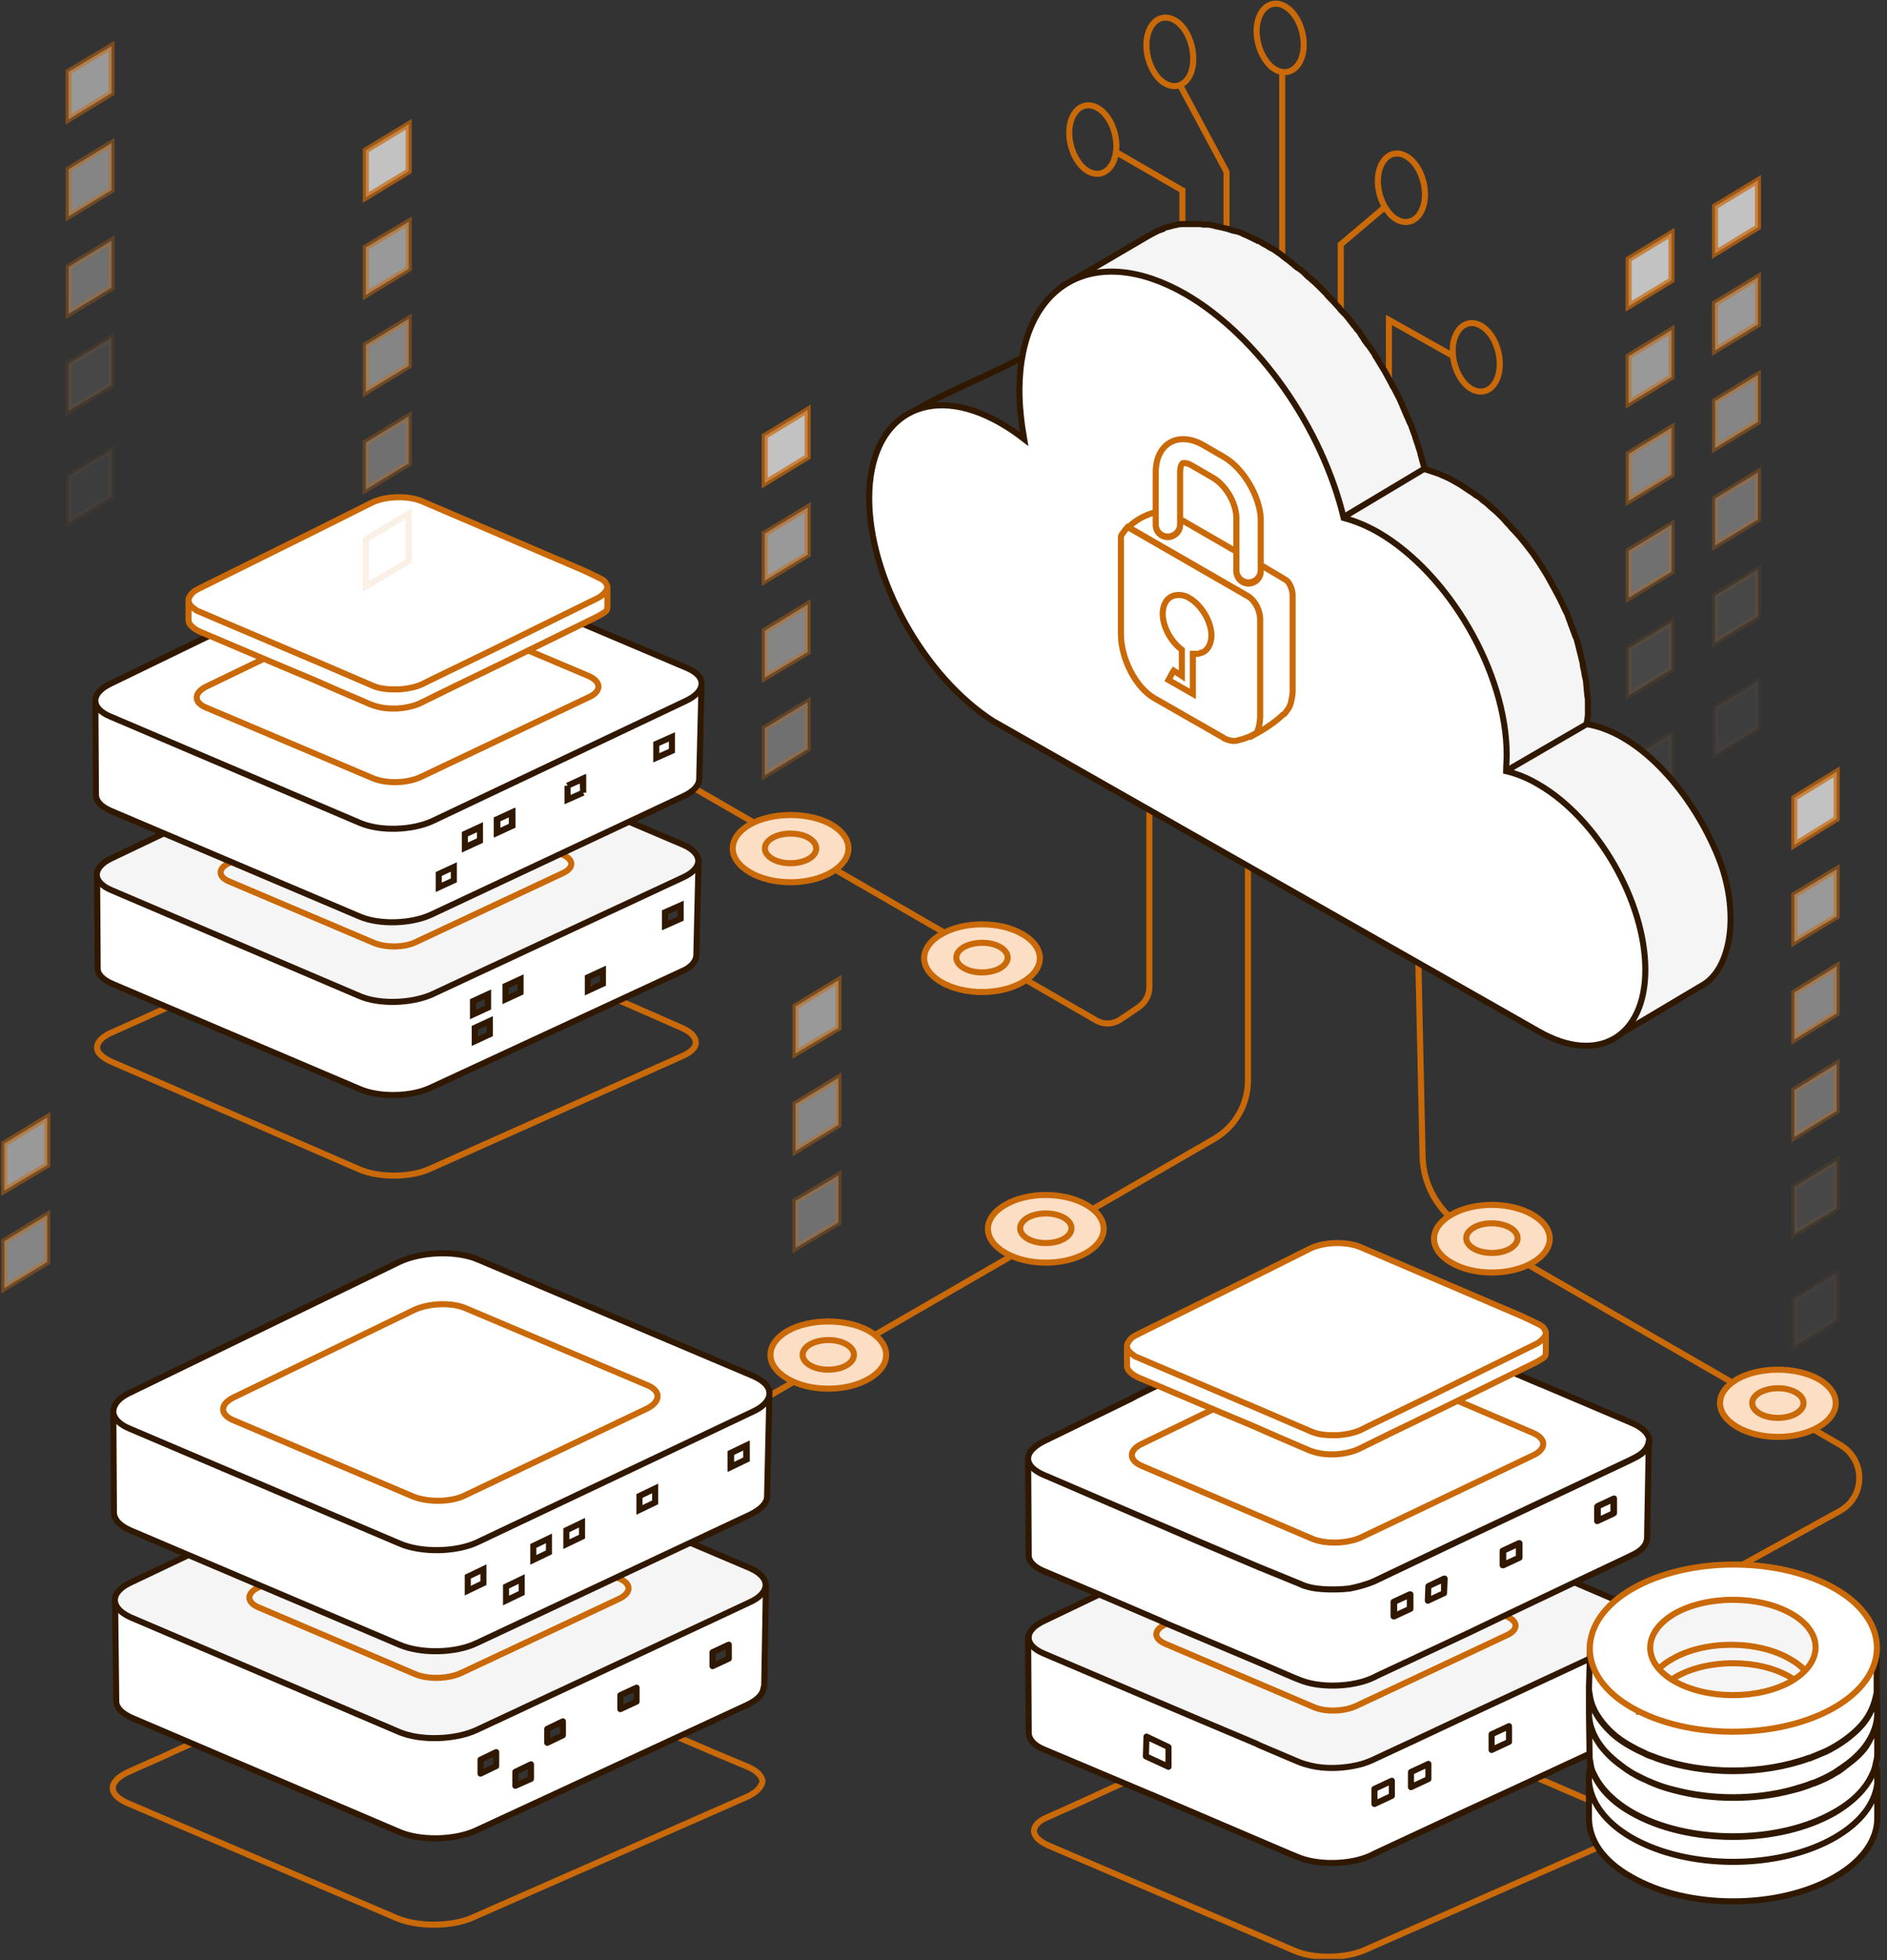 <svg width="311" height="323" viewBox="0 0 311 323" fill="none" xmlns="http://www.w3.org/2000/svg">
<rect x="0" y="0" width="311" height="323" fill="#333333" stroke="none"/>
<g clip-path="url(#clip0_5064_3336)">
<path opacity="0.7" d="M282.657 34.01L289.732 29.704V37.455L282.657 41.762V34.01ZM268.412 50.47L275.487 46.164V38.412L268.412 42.719V50.47Z" fill="white" stroke="#CA6908" stroke-miterlimit="10"/>
<path opacity="0.5" d="M282.657 49.991L289.732 45.685V53.437L282.657 57.743V49.991ZM268.412 66.451L275.487 62.145V54.393L268.412 58.7V66.451Z" fill="white" stroke="#CA6908" stroke-miterlimit="10"/>
<path opacity="0.4" d="M282.657 66.068L289.732 61.762V69.513L282.657 73.82V66.068ZM268.412 82.528L275.487 78.222V70.47L268.412 74.776V82.528Z" fill="white" stroke="#CA6908" stroke-miterlimit="10"/>
<path opacity="0.3" d="M282.657 82.145L289.732 77.839V85.59L282.657 89.896V82.145ZM268.412 98.509L275.487 94.203V86.451L268.412 90.757V98.509Z" fill="white" stroke="#CA6908" stroke-miterlimit="10"/>
<path opacity="0.1" d="M282.657 98.126L289.732 93.82V101.571L282.657 105.877V98.126ZM268.412 114.585L275.487 110.279V102.528L268.412 106.834V114.585Z" fill="white" stroke="#CA6908" stroke-miterlimit="10"/>
<path opacity="0.05" d="M282.657 116.595L289.732 112.289V120.04L282.657 124.346V116.595ZM268.412 132.959L275.487 128.653V120.901L268.412 125.208V132.959Z" fill="white" stroke="#CA6908" stroke-miterlimit="10"/>
<path d="M205.681 133.857V177.972C205.681 181.991 203.578 185.628 200.136 187.637L120.784 233.475M104.436 124.096L180.633 168.115C181.971 168.881 183.501 168.785 184.744 167.924L187.707 165.914C188.759 165.149 189.428 164.001 189.428 162.661V124.67M274.229 264.959L303.197 248.978C307.5 246.585 307.5 240.556 303.293 238.068L241.437 202.374C237.23 199.886 234.553 195.389 234.458 190.508L233.597 150.89" stroke="#CA6908" stroke-miterlimit="10"/>
<path d="M179.103 198.546C182.832 200.747 182.832 204.192 179.103 206.393C175.375 208.594 169.352 208.594 165.623 206.393C161.895 204.192 161.895 200.747 165.623 198.546C169.352 196.345 175.375 196.345 179.103 198.546ZM169.352 200.652C167.726 201.609 167.726 203.14 169.352 204.097C170.977 205.054 173.749 205.054 175.375 204.097C177 203.14 177 201.609 175.375 200.652C173.749 199.695 170.977 199.695 169.352 200.652ZM169.352 200.652C167.726 201.609 167.726 203.14 169.352 204.097C170.977 205.054 173.749 205.054 175.375 204.097C177 203.14 177 201.609 175.375 200.652C173.749 199.695 170.977 199.695 169.352 200.652Z" fill="#FCDEC4" stroke="#CA6908" stroke-miterlimit="10"/>
<path d="M252.623 200.173C256.351 202.374 256.351 205.819 252.623 208.02C248.894 210.221 242.871 210.221 239.143 208.02C235.414 205.819 235.414 202.374 239.143 200.173C242.871 197.972 248.894 197.972 252.623 200.173ZM242.871 202.279C241.246 203.235 241.246 204.767 242.871 205.724C244.496 206.681 247.269 206.681 248.894 205.724C250.52 204.767 250.52 203.235 248.894 202.279C247.173 201.322 244.496 201.322 242.871 202.279ZM242.871 202.279C241.246 203.235 241.246 204.767 242.871 205.724C244.496 206.681 247.269 206.681 248.894 205.724C250.52 204.767 250.52 203.235 248.894 202.279C247.173 201.322 244.496 201.322 242.871 202.279Z" fill="#FCDEC4" stroke="#CA6908" stroke-miterlimit="10"/>
<path d="M299.756 227.255C303.484 229.456 303.484 232.901 299.756 235.102C296.027 237.303 290.004 237.303 286.276 235.102C282.547 232.901 282.547 229.456 286.276 227.255C290.004 225.15 296.027 225.15 299.756 227.255ZM290.004 229.456C288.379 230.413 288.379 231.944 290.004 232.901C291.63 233.858 294.402 233.858 296.027 232.901C297.653 231.944 297.653 230.413 296.027 229.456C294.402 228.499 291.725 228.499 290.004 229.456ZM290.004 229.456C288.379 230.413 288.379 231.944 290.004 232.901C291.63 233.858 294.402 233.858 296.027 232.901C297.653 231.944 297.653 230.413 296.027 229.456C294.402 228.499 291.725 228.499 290.004 229.456Z" fill="#FCDEC4" stroke="#CA6908" stroke-miterlimit="10"/>
<path d="M143.251 219.312C146.98 221.513 146.98 224.958 143.251 227.159C139.523 229.36 133.5 229.36 129.771 227.159C126.043 224.958 126.043 221.513 129.771 219.312C133.5 217.207 139.523 217.207 143.251 219.312ZM133.5 221.513C131.875 222.47 131.875 224.001 133.5 224.958C135.125 225.915 137.898 225.915 139.523 224.958C141.148 224.001 141.148 222.47 139.523 221.513C137.898 220.556 135.221 220.556 133.5 221.513ZM133.5 221.513C131.875 222.47 131.875 224.001 133.5 224.958C135.125 225.915 137.898 225.915 139.523 224.958C141.148 224.001 141.148 222.47 139.523 221.513C137.898 220.556 135.221 220.556 133.5 221.513Z" fill="#FCDEC4" stroke="#CA6908" stroke-miterlimit="10"/>
<path d="M168.587 153.953C172.315 156.154 172.315 159.599 168.587 161.8C164.858 164.001 158.835 164.001 155.106 161.8C151.378 159.599 151.378 156.154 155.106 153.953C158.835 151.752 164.858 151.752 168.587 153.953ZM158.835 156.058C157.21 157.015 157.21 158.546 158.835 159.503C160.46 160.46 163.233 160.46 164.858 159.503C166.483 158.546 166.483 157.015 164.858 156.058C163.233 155.101 160.556 155.101 158.835 156.058ZM158.835 156.058C157.21 157.015 157.21 158.546 158.835 159.503C160.46 160.46 163.233 160.46 164.858 159.503C166.483 158.546 166.483 157.015 164.858 156.058C163.233 155.101 160.556 155.101 158.835 156.058Z" fill="#FCDEC4" stroke="#CA6908" stroke-miterlimit="10"/>
<path d="M137.037 135.866C140.765 138.067 140.765 141.512 137.037 143.713C133.308 145.914 127.285 145.914 123.557 143.713C119.828 141.512 119.828 138.067 123.557 135.866C127.285 133.761 133.308 133.761 137.037 135.866ZM127.285 138.067C125.66 139.024 125.66 140.555 127.285 141.512C128.911 142.469 131.683 142.469 133.308 141.512C134.934 140.555 134.934 139.024 133.308 138.067C131.683 137.11 128.911 137.11 127.285 138.067ZM127.285 138.067C125.66 139.024 125.66 140.555 127.285 141.512C128.911 142.469 131.683 142.469 133.308 141.512C134.934 140.555 134.934 139.024 133.308 138.067C131.683 137.11 128.911 137.11 127.285 138.067Z" fill="#FCDEC4" stroke="#CA6908" stroke-miterlimit="10"/>
<path d="M211.322 43.329V11.559M202.144 37.683V28.305L194.495 14.047M194.878 37.588V31.367L183.981 25.072M228.339 34.047L220.978 40.267V51.081M239.423 58.62L228.913 52.708L228.913 62.421M232.642 26.391C230.73 24.573 228.435 25.052 227.479 27.54C226.523 30.028 227.383 33.569 229.295 35.482C231.208 37.301 233.502 36.822 234.458 34.334C235.414 31.846 234.554 28.21 232.642 26.391ZM244.975 54.334C243.062 52.516 240.768 52.995 239.812 55.483C238.856 57.971 239.716 61.511 241.628 63.425C243.54 65.243 245.835 64.765 246.791 62.277C247.747 59.789 246.887 56.153 244.975 54.334ZM212.66 1.702C210.748 -0.116 208.454 0.362 207.498 2.85C206.542 5.339 207.402 8.879 209.314 10.793C211.226 12.611 213.521 12.133 214.477 9.645C215.433 7.157 214.572 3.52 212.66 1.702ZM194.495 3.999C192.583 2.181 190.289 2.659 189.333 5.147C188.377 7.635 189.237 11.176 191.149 13.09C193.061 14.908 195.356 14.43 196.312 11.941C197.172 9.453 196.408 5.913 194.495 3.999ZM181.78 18.449C179.868 16.631 177.574 17.109 176.617 19.597C175.661 22.085 176.522 25.626 178.434 27.54C180.346 29.358 182.641 28.88 183.597 26.391C184.553 23.808 183.692 20.267 181.78 18.449Z" stroke="#CA6908" stroke-miterlimit="10"/>
<path d="M122.887 296.155L77.857 315.964C74.416 317.495 68.871 317.495 65.429 316.06L21.069 297.112C19.539 296.442 18.583 295.581 18.583 294.624C18.583 293.667 19.443 292.806 20.973 292.04L26.996 289.361L34.74 285.82L38.755 284.002L45.543 280.94L56.825 275.868L59.788 274.528L61.7 273.667L65.429 271.944C67.15 271.179 69.444 270.796 71.739 270.7C74.033 270.7 76.328 270.987 78.049 271.753L82.255 273.571L86.653 275.485L92.581 278.069L98.412 280.557L105.87 283.715L106.539 284.002L117.246 288.595L123.174 291.083C124.799 291.753 125.66 292.71 125.66 293.571C125.468 294.528 124.512 295.485 122.887 296.155Z" stroke="#CA6908" stroke-miterlimit="10"/>
<path d="M125.851 278.069C125.756 279.121 124.895 280.078 123.079 280.94L78.431 301.61C74.894 303.236 69.158 303.332 65.716 301.801L21.738 283.045C20.017 282.279 19.157 281.322 19.157 280.365V280.27L18.966 263.619L62.561 258.068L65.716 256.442C69.253 254.815 75.085 254.623 78.623 256.155L98.891 264.767L126.234 261.322L125.947 277.973L125.851 278.069ZM81.778 288.691L79.196 289.935V292.232L81.778 290.988V288.691ZM87.514 290.7L84.933 291.944V294.241L87.514 293.093V290.7ZM104.914 278.069L102.237 279.313V281.609L104.914 280.365V278.069ZM120.115 270.987L117.438 272.231V274.528L120.115 273.284V270.987ZM92.772 283.619L90.191 284.863V287.16L92.772 285.916V283.619Z" fill="white" stroke="#301800" stroke-miterlimit="10" stroke-linecap="round" stroke-linejoin="round"/>
<path d="M123.557 258.356L78.718 239.312C75.181 237.781 69.349 237.973 65.811 239.695L21.547 260.748C18.009 262.375 18.105 264.958 21.547 266.49L65.716 285.341C69.253 286.873 74.99 286.681 78.527 285.054L123.365 264.097C127.094 262.47 127.094 259.887 123.557 258.356Z" fill="#F6F5F5" stroke="#301800" stroke-miterlimit="10"/>
<path d="M102.046 260.078L76.041 248.977C73.938 248.116 70.592 248.212 68.489 249.169L42.675 261.513C40.572 262.47 40.572 264.002 42.675 264.863L68.489 275.868C70.592 276.729 73.842 276.633 75.946 275.676L102.046 263.427C104.053 262.47 104.149 260.939 102.046 260.078Z" stroke="#CA6908" stroke-miterlimit="10"/>
<path d="M126.806 229.743C126.711 230.795 125.755 231.848 124.034 232.614L78.813 254.049C75.276 255.772 69.444 255.867 65.906 254.336L21.355 235.389C19.73 234.719 18.774 233.762 18.678 232.709L18.774 249.265V249.36C18.869 250.413 19.73 251.37 21.451 252.135L65.811 270.987C69.348 272.518 75.085 272.423 78.622 270.7L123.651 249.552C125.372 248.69 126.328 247.733 126.424 246.681V246.585L126.806 229.743ZM79.674 260.844L77.092 262.088V259.791L79.674 258.547V260.844ZM85.983 262.47L83.402 263.714V261.418L85.983 260.174V262.47ZM90.477 255.772L87.895 257.016V254.719L90.477 253.475V255.772ZM95.926 253.188L93.345 254.432V252.135L95.926 250.891V253.188ZM107.972 247.542L105.391 248.786V246.489L107.972 245.245V247.542ZM122.982 240.461L120.401 241.705V239.408L122.982 238.164V240.461ZM123.078 238.164V240.461L120.497 241.705V239.408L123.078 238.164ZM107.972 245.245V247.542L105.391 248.786V246.489L107.972 245.245ZM95.926 250.891V253.188L93.345 254.432V252.135L95.926 250.891ZM90.477 253.475V255.772L87.895 257.016V254.719L90.477 253.475ZM79.674 258.547V260.844L77.092 262.088V259.791L79.674 258.547ZM85.983 260.174V262.47L83.402 263.714V261.418L85.983 260.174ZM126.806 229.743C126.711 230.795 125.755 231.848 124.034 232.614L78.813 254.049C75.276 255.772 69.444 255.867 65.906 254.336L21.355 235.389C19.73 234.719 18.774 233.762 18.678 232.709V232.422C18.774 231.37 19.634 230.317 21.259 229.551L65.811 207.924C69.444 206.202 75.276 206.01 78.813 207.542L124.034 226.681C126.042 227.542 126.902 228.594 126.806 229.743Z" fill="white"/>
<path d="M126.806 229.743C126.711 230.795 125.755 231.848 124.034 232.614L78.813 254.049C75.276 255.772 69.444 255.867 65.906 254.336L21.355 235.389C19.73 234.719 18.774 233.762 18.678 232.709M126.806 229.743L126.424 246.585V246.681C126.328 247.733 125.372 248.69 123.651 249.552L78.622 270.7C75.085 272.423 69.348 272.518 65.811 270.987L21.451 252.135C19.73 251.37 18.869 250.413 18.774 249.36V249.265L18.678 232.709M126.806 229.743C126.902 228.594 126.042 227.542 124.034 226.681L78.813 207.542C75.276 206.01 69.444 206.202 65.811 207.924L21.259 229.551C19.634 230.317 18.774 231.37 18.678 232.422V232.709M79.674 260.844L77.092 262.088V259.791L79.674 258.547V260.844ZM85.983 262.47L83.402 263.714V261.418L85.983 260.174V262.47ZM90.477 255.772L87.895 257.016V254.719L90.477 253.475V255.772ZM95.926 253.188L93.345 254.432V252.135L95.926 250.891V253.188ZM107.972 247.542L105.391 248.786V246.489L107.972 245.245V247.542ZM122.982 240.461L120.401 241.705V239.408L122.982 238.164V240.461ZM123.078 238.164V240.461L120.497 241.705V239.408L123.078 238.164Z" stroke="#301800" stroke-miterlimit="10"/>
<path d="M106.634 228.212L76.806 215.58C74.416 214.527 70.591 214.719 68.201 215.867L38.564 230.221C36.174 231.37 36.174 233.092 38.564 234.049L68.106 246.585C70.496 247.542 74.32 247.542 76.615 246.394L106.539 232.135C108.929 230.987 109.024 229.169 106.634 228.212Z" stroke="#CA6908" stroke-miterlimit="10"/>
<path d="M112.371 174.049L70.783 192.613C67.628 194.049 62.466 194.049 59.311 192.709L18.297 174.91C16.862 174.24 16.002 173.474 16.002 172.613C16.002 171.752 16.767 170.891 18.201 170.221L23.746 167.733L30.916 164.479L34.645 162.757L40.859 159.886L51.376 155.101L54.053 153.857L55.773 153.091L59.215 151.56C60.84 150.795 62.944 150.412 65.047 150.412C67.15 150.412 69.254 150.699 70.879 151.369L74.703 152.996L78.718 154.718L84.263 157.111L89.617 159.407L96.501 162.374L97.074 162.661L106.922 166.967L112.371 169.36C113.901 170.029 114.666 170.891 114.666 171.752C114.761 172.517 113.901 173.379 112.371 174.049Z" stroke="#CA6908" stroke-miterlimit="10"/>
<path d="M114.761 157.493C114.666 158.45 113.901 159.407 112.275 160.077L70.974 179.216C67.724 180.747 62.466 180.843 59.215 179.407L18.488 162.087C16.958 161.417 16.098 160.556 16.098 159.599V159.503L16.002 144.192L56.347 139.024L59.215 137.493C62.466 135.962 67.82 135.866 71.166 137.206L89.904 145.149L115.121 142.311L114.761 157.493ZM99.369 159.886L96.883 161.034V163.235L99.369 162.087V159.886ZM80.439 163.809L77.954 164.958V167.159L80.439 166.01V163.809ZM80.726 168.211L78.24 169.36V171.561L80.726 170.412V168.211ZM112.18 149.168L109.599 150.316V152.517L112.18 151.369V149.168ZM85.793 161.321L83.307 162.47V164.67L85.793 163.522V161.321Z" fill="white" stroke="#301800" stroke-miterlimit="10"/>
<path d="M112.658 139.216L71.261 121.608C68.01 120.172 62.561 120.364 59.31 121.895L18.392 141.417C15.141 142.948 15.141 145.34 18.392 146.68L59.215 164.096C62.465 165.532 67.724 165.34 71.07 163.905L112.562 144.575C115.908 143.043 115.908 140.651 112.658 139.216Z" fill="#F6F5F5" stroke="#301800" stroke-miterlimit="10"/>
<path d="M92.772 140.842L68.68 130.603C66.768 129.838 63.613 129.838 61.701 130.794L37.8 142.182C35.888 143.043 35.888 144.479 37.8 145.244L61.701 155.388C63.613 156.154 66.672 156.154 68.584 155.197L92.676 143.905C94.588 143.043 94.684 141.704 92.772 140.842Z" stroke="#CA6908" stroke-miterlimit="10"/>
<path d="M115.622 112.804C115.526 113.761 114.666 114.718 113.04 115.483L71.261 135.292C67.915 136.823 62.657 137.015 59.311 135.579L18.201 118.067C16.576 117.397 15.715 116.44 15.715 115.483L15.811 130.986V131.082C15.906 132.039 16.671 132.9 18.201 133.57L59.215 150.986C62.466 152.422 67.819 152.23 71.07 150.699L112.658 131.177C114.283 130.412 115.144 129.455 115.239 128.498V128.402L115.622 112.804ZM74.799 145.053L72.313 146.201V144L74.799 142.852V145.053ZM79.101 138.546L76.615 139.694V137.493L79.101 136.345V138.546ZM84.359 136.058L81.873 137.206V135.005L84.359 133.857V136.058ZM96.118 130.603L93.537 131.751V129.455L96.023 128.306L96.118 130.603ZM110.746 123.713L108.164 124.861V122.565L110.746 121.416V123.713ZM110.746 121.416V123.713L108.164 124.861V122.565L110.746 121.416ZM96.118 128.306V130.603L93.537 131.751V129.455L96.118 128.306ZM84.455 133.857V136.058L81.969 137.206V135.005L84.455 133.857ZM79.101 136.249V138.45L76.615 139.598V137.397L79.101 136.249ZM74.799 142.852V145.053L72.313 146.201V144L74.799 142.852ZM115.622 112.804C115.526 113.761 114.666 114.718 113.04 115.483L71.261 135.292C67.915 136.823 62.657 137.015 59.311 135.579L18.201 118.067C16.576 117.397 15.715 116.44 15.715 115.483C15.715 115.483 15.715 115.483 15.715 115.388C15.715 114.431 16.576 113.474 18.105 112.708L59.311 92.708C62.657 91.081 68.011 90.985 71.357 92.325L113.136 110.029C114.952 110.794 115.717 111.751 115.622 112.804Z" fill="white"/>
<path d="M115.622 112.804C115.526 113.761 114.666 114.718 113.04 115.483L71.261 135.292C67.915 136.823 62.657 137.015 59.311 135.579L18.201 118.067C16.576 117.397 15.715 116.44 15.715 115.483M115.622 112.804L115.239 128.402V128.498C115.144 129.455 114.283 130.412 112.658 131.177L71.07 150.699C67.819 152.23 62.466 152.422 59.215 150.986L18.201 133.57C16.671 132.9 15.906 132.039 15.811 131.082V130.986L15.715 115.483M115.622 112.804C115.717 111.751 114.952 110.794 113.136 110.029L71.357 92.325C68.011 90.985 62.657 91.081 59.311 92.708L18.105 112.708C16.576 113.474 15.715 114.431 15.715 115.388C15.715 115.483 15.715 115.483 15.715 115.483M96.118 130.603L93.537 131.751V129.455M96.118 130.603L96.023 128.306L93.537 129.455M96.118 130.603V128.306L93.537 129.455M74.799 145.053L72.313 146.201V144L74.799 142.852V145.053ZM79.101 138.546L76.615 139.694V137.493L79.101 136.345V138.546ZM84.359 136.058L81.873 137.206V135.005L84.359 133.857V136.058ZM110.746 123.713L108.164 124.861V122.565L110.746 121.416V123.713ZM84.455 133.857V136.058L81.969 137.206V135.005L84.455 133.857ZM79.101 136.249V138.45L76.615 139.598V137.397L79.101 136.249Z" stroke="#301800" stroke-miterlimit="10"/>
<path d="M96.979 111.368L69.349 99.694C67.15 98.737 63.613 98.832 61.414 99.885L34.071 113.091C31.872 114.144 31.872 115.77 34.071 116.632L61.414 128.211C63.613 129.168 67.15 129.072 69.349 128.019L96.979 114.909C99.178 113.952 99.178 112.325 96.979 111.368Z" stroke="#CA6908" stroke-miterlimit="10"/>
<path d="M266.106 303.168L224.805 321.35C221.65 322.69 216.583 322.785 213.428 321.446L172.7 304.029C171.266 303.359 170.501 302.594 170.406 301.732C170.406 300.871 171.171 300.01 172.605 299.436L178.15 296.948L185.224 293.694L188.953 291.971L195.167 289.196L205.588 284.507L208.265 283.263L209.986 282.498L213.428 280.967C215.053 280.201 217.061 279.914 219.164 279.818C221.267 279.818 223.371 280.105 224.9 280.775L228.724 282.402L232.74 284.125L238.189 286.421L243.543 288.718L250.331 291.589L250.905 291.876L260.656 296.086L266.106 298.383C267.54 299.053 268.4 299.818 268.4 300.68C268.4 301.732 267.54 302.498 266.106 303.168Z" stroke="#CA6908" stroke-miterlimit="10"/>
<path d="M271.172 267.474L270.886 283.263V283.359C270.79 284.316 269.93 285.273 268.304 286.038L268.017 286.134L259.604 290.058L250.331 294.364L241.822 298.287L226.621 305.369L225.856 305.752C222.51 307.283 217.06 307.378 213.81 305.943L212.854 305.56L207.691 303.359L190.004 295.799L189.526 295.608L180.444 291.78L172.031 288.239C170.406 287.569 169.641 286.613 169.545 285.656V285.56L169.449 269.962V269.77L190.96 266.995L194.211 266.612L207.309 264.986L210.751 264.507L213.714 262.976C214.862 262.402 216.2 262.115 217.634 261.828C219.164 261.636 220.789 261.54 222.223 261.732C223.561 261.923 224.804 262.21 225.856 262.593L229.776 264.22L231.305 264.89L234.747 266.325L235.416 266.612L241.44 269.196L245.072 270.727L245.55 270.631L268.017 267.856L271.172 267.474Z" fill="white" stroke="#301800" stroke-miterlimit="10"/>
<path d="M271.173 267.569C271.077 268.526 270.217 269.483 268.591 270.249L268.113 270.44L242.013 282.593L232.835 286.9L226.048 290.058C225.378 290.345 224.613 290.632 223.753 290.823C221.267 291.397 218.399 291.493 216.009 290.919C215.244 290.728 214.575 290.536 213.906 290.249L207.596 287.57L207.022 287.283L197.94 283.455L172.031 272.45C170.406 271.78 169.545 270.823 169.545 269.866V269.77C169.545 268.813 170.406 267.857 172.031 267.091L181.018 262.785L198.514 254.364L207.214 250.153L207.692 249.962L213.906 246.995C215.531 246.229 217.634 245.751 219.833 245.655C220.12 245.655 220.407 245.655 220.789 245.655C222.797 245.655 224.709 246.038 226.239 246.612L232.644 249.292L241.918 253.215L259.605 260.775L268.305 264.507L268.783 264.699C270.504 265.464 271.364 266.517 271.173 267.569Z" fill="#F6F5F5" stroke="#301800" stroke-miterlimit="10"/>
<path d="M248.323 266.325L223.657 255.799C221.649 254.938 218.494 255.033 216.487 255.99L192.012 267.665C190.1 268.622 190.1 269.962 192.012 270.823L216.487 281.254C218.399 282.115 221.554 282.019 223.561 281.062L248.227 269.483C250.235 268.622 250.331 267.187 248.323 266.325Z" stroke="#CA6908" stroke-miterlimit="10"/>
<path d="M188.953 286.134L192.585 287.857V291.11L188.857 289.388L188.953 286.134ZM229.393 293.407L226.525 294.747V297.235L229.393 295.895V293.407ZM248.705 284.412L245.837 285.752V288.335L248.705 286.996V284.412ZM265.436 276.756L262.568 278.096V280.68L265.436 279.34V276.756ZM235.416 290.632L232.548 291.972V294.46L235.416 293.12V290.632Z" fill="white" stroke="#301800" stroke-miterlimit="10" stroke-linecap="round" stroke-linejoin="round"/>
<path d="M269.165 240.296L268.4 240.679L241.822 253.215L230.349 258.67L226.334 260.584C225.187 261.062 223.848 261.445 222.414 261.732C220.885 261.923 219.259 261.923 217.825 261.828C216.487 261.732 215.148 261.445 214.192 260.966L209.986 259.244L207.404 258.191L198.609 254.459L171.935 242.976C170.406 242.306 169.545 241.445 169.449 240.488L169.545 256.182V256.277C169.545 257.234 170.406 258.191 172.031 258.861L181.113 262.689L191.152 266.995L192.394 267.569L207.596 273.981L213.141 276.373L214.097 276.756C217.443 278.192 222.892 278 226.238 276.469L227.003 276.086L241.726 269.196L248.132 266.134L259.604 260.679L268.304 256.565L268.878 256.277C270.599 255.512 271.364 254.555 271.459 253.502V253.407L271.746 237.426C271.65 238.574 270.79 239.531 269.165 240.296ZM232.357 265.081L229.68 266.325V263.933L232.357 262.689V265.081ZM237.998 262.498L235.321 263.742L235.416 261.349L238.093 260.105L237.998 262.498ZM250.331 256.66L247.654 257.904V255.512L250.331 254.268V256.66ZM265.914 249.387L263.237 250.631V248.239L265.914 246.995V249.387ZM266.01 246.899V249.292L263.333 250.536V248.143L266.01 246.899ZM232.453 262.689V265.081L229.776 266.325V263.933L232.453 262.689ZM237.998 260.105V262.498L235.321 263.742L235.416 261.349L237.998 260.105ZM250.426 254.268V256.66L247.749 257.904V255.512L250.426 254.268ZM271.842 237.426C271.842 237.521 271.842 237.521 271.842 237.617C271.746 238.574 270.886 239.531 269.26 240.296L268.496 240.679L241.918 253.215L230.445 258.67L226.43 260.584C225.282 261.062 223.944 261.445 222.51 261.732C220.98 261.923 219.355 261.923 217.921 261.828C216.582 261.732 215.244 261.445 214.288 260.966L210.081 259.244L207.5 258.191L198.704 254.459L171.935 242.976C170.406 242.306 169.545 241.445 169.449 240.488V240.392V240.296C169.449 239.339 170.31 238.382 171.935 237.521L186.467 230.44L187.327 229.961L201.764 222.88L205.205 221.157L207.022 220.296L214.097 216.851C217.538 215.224 223.083 215.033 226.43 216.468L235.512 220.296L238.954 221.732L253.581 227.952L254.537 228.335L268.496 234.268L269.356 234.65C270.981 235.416 271.842 236.469 271.842 237.426Z" fill="white"/>
<path d="M171.935 242.976L198.609 254.459L207.404 258.191L209.986 259.244L214.192 260.966C215.148 261.445 216.487 261.732 217.825 261.828C219.259 261.923 220.885 261.923 222.414 261.732C223.848 261.445 225.187 261.062 226.334 260.584L230.349 258.67L241.822 253.215L268.4 240.679L269.165 240.296C270.79 239.531 271.65 238.574 271.746 237.426L271.459 253.407V253.502C271.364 254.555 270.599 255.512 268.878 256.277L268.304 256.565L259.604 260.679L248.132 266.134L241.726 269.196L227.003 276.086L226.238 276.469C222.892 278 217.443 278.192 214.097 276.756L213.141 276.373L207.596 273.981L192.394 267.569L191.152 266.995L181.113 262.689L172.031 258.861C170.406 258.191 169.545 257.234 169.545 256.277V256.182L169.449 240.488M171.935 242.976C170.406 242.306 169.545 241.445 169.449 240.488M171.935 242.976L198.704 254.459L207.5 258.191L210.081 259.244L214.288 260.966C215.244 261.445 216.582 261.732 217.921 261.828C219.355 261.923 220.98 261.923 222.51 261.732C223.944 261.445 225.282 261.062 226.43 260.584L230.445 258.67L241.918 253.215L268.496 240.679L269.26 240.296C270.886 239.531 271.746 238.574 271.842 237.617C271.842 237.521 271.842 237.521 271.842 237.426C271.842 236.469 270.981 235.416 269.356 234.65L268.496 234.268L254.537 228.335L253.581 227.952L238.954 221.732L235.512 220.296L226.43 216.468C223.083 215.033 217.538 215.224 214.097 216.851L207.022 220.296L205.205 221.157L201.764 222.88L187.327 229.961L186.467 230.44L171.935 237.521C170.31 238.382 169.449 239.339 169.449 240.296V240.392V240.488M237.998 262.498L235.321 263.742L235.416 261.349M237.998 262.498L238.093 260.105L235.416 261.349M237.998 262.498V260.105L235.416 261.349M232.357 265.081L229.68 266.325V263.933L232.357 262.689V265.081ZM250.331 256.66L247.654 257.904V255.512L250.331 254.268V256.66ZM265.914 249.387L263.237 250.631V248.239L265.914 246.995V249.387ZM266.01 246.899V249.292L263.333 250.536V248.143L266.01 246.899ZM232.453 262.689V265.081L229.776 266.325V263.933L232.453 262.689ZM250.426 254.268V256.66L247.749 257.904V255.512L250.426 254.268Z" stroke="#301800" stroke-miterlimit="10" stroke-linecap="round" stroke-linejoin="round"/>
<path d="M252.626 236.086L224.327 224.028C222.032 223.071 218.399 223.167 216.2 224.315L188.188 237.904C185.989 238.957 185.989 240.584 188.188 241.54L216.2 253.502C218.399 254.459 222.032 254.364 224.327 253.311L252.626 239.818C254.92 238.765 254.92 237.043 252.626 236.086Z" stroke="#CA6908" stroke-miterlimit="10"/>
<path d="M254.294 220.587C254.172 220.704 253.819 221.09 253.338 221.353C252.956 221.544 253.338 221.353 252.956 221.544L235.078 230.348L225.804 234.846L224.274 235.612C223.223 236.09 221.884 236.377 220.45 236.473C220.163 236.473 219.877 236.473 219.494 236.473C218.251 236.473 216.913 236.281 215.957 235.803L216.115 235.878L206.588 231.784L204.771 231.018L187.467 223.65C187.18 223.554 186.989 223.458 186.798 223.267C186.319 222.98 186.033 222.597 185.841 222.31C185.841 222.214 185.746 222.023 185.746 221.927V221.832V225.085C185.746 225.297 185.841 225.468 185.841 225.468C185.937 225.851 186.319 226.138 186.798 226.521C186.989 226.616 187.276 226.808 187.467 226.903L201.234 232.741L206.492 234.942L210.412 236.664L215.766 238.961C216.722 239.344 217.964 239.631 219.303 239.631C219.59 239.631 219.877 239.631 220.163 239.631C221.502 239.535 222.84 239.248 223.892 238.77L228.959 236.281L238.233 231.784L252.669 224.702C253.068 224.502 251.462 225.294 253.051 224.511C253.434 224.32 254.319 223.818 254.606 223.531C254.606 223.531 254.772 223.268 254.772 222.885V220.172C254.772 220.172 254.581 220.3 254.294 220.587ZM254.772 219.535V219.631C254.778 219.898 254.599 220.241 254.294 220.587C254.172 220.704 253.819 221.09 253.338 221.353C252.956 221.544 253.338 221.353 252.956 221.544L235.078 230.348L225.804 234.846L224.274 235.612C223.223 236.09 221.884 236.377 220.45 236.473C220.163 236.473 219.877 236.473 219.494 236.473C218.251 236.473 216.913 236.281 215.957 235.803L216.115 235.878L206.588 231.784L204.771 231.018L187.467 223.65C187.18 223.554 186.989 223.458 186.798 223.267C186.319 222.98 186.033 222.597 185.841 222.31C185.841 222.214 185.746 222.023 185.746 221.927V221.832C185.746 221.64 185.746 221.544 185.841 221.353C186.033 220.97 186.319 220.587 186.702 220.3C186.893 220.205 187.18 220.013 187.371 219.918L206.301 210.54L215.861 205.755C218.156 204.606 221.884 204.511 224.179 205.468L250.722 216.822C250.722 216.822 253.809 218.243 254.103 218.482C254.361 218.692 254.612 218.954 254.772 219.535Z" fill="white"/>
<path d="M254.294 220.587C254.172 220.704 253.819 221.09 253.338 221.353C252.956 221.544 253.338 221.353 252.956 221.544L235.078 230.348L225.804 234.846L224.274 235.612C223.223 236.09 221.884 236.377 220.45 236.473C220.163 236.473 219.877 236.473 219.494 236.473C218.251 236.473 216.913 236.281 215.957 235.803L216.115 235.878L206.588 231.784L204.771 231.018L187.467 223.65C187.18 223.554 186.989 223.458 186.798 223.267C186.319 222.98 186.033 222.597 185.841 222.31C185.841 222.214 185.746 222.023 185.746 221.927V221.832M254.294 220.587C254.581 220.3 254.772 220.172 254.772 220.172V222.885C254.772 223.268 254.606 223.531 254.606 223.531C254.319 223.818 253.434 224.32 253.051 224.511C251.462 225.294 253.068 224.502 252.669 224.702L238.233 231.784L228.959 236.281L223.892 238.77C222.84 239.248 221.502 239.535 220.163 239.631C219.877 239.631 219.59 239.631 219.303 239.631C217.964 239.631 216.722 239.344 215.766 238.961L210.412 236.664L206.492 234.942L201.234 232.741L187.467 226.903C187.276 226.808 186.989 226.616 186.798 226.521C186.319 226.138 185.937 225.851 185.841 225.468C185.841 225.468 185.746 225.297 185.746 225.085V221.832M254.294 220.587C254.599 220.241 254.778 219.898 254.772 219.631V219.535C254.612 218.954 254.361 218.692 254.103 218.482C253.809 218.243 250.722 216.822 250.722 216.822L224.179 205.468C221.884 204.511 218.156 204.606 215.861 205.755L206.301 210.54L187.371 219.918C187.18 220.013 186.893 220.205 186.702 220.3C186.319 220.587 186.033 220.97 185.841 221.353C185.746 221.544 185.746 221.64 185.746 221.832" stroke="#CA6908" stroke-miterlimit="10"/>
<path d="M99.624 97.698C99.501 97.814 99.148 98.201 98.667 98.464C98.285 98.655 98.667 98.464 98.285 98.655L80.407 107.459L71.133 111.957L69.604 112.722C68.552 113.201 67.214 113.488 65.78 113.584C65.493 113.584 65.206 113.584 64.823 113.584C63.581 113.584 62.242 113.392 61.286 112.914L61.444 112.989L51.917 108.895L50.1 108.129L32.796 100.761C32.509 100.665 32.318 100.569 32.127 100.378C31.649 100.091 31.362 99.708 31.171 99.421C31.171 99.325 31.075 99.134 31.075 99.038V98.942V102.196C31.075 102.408 31.171 102.579 31.171 102.579C31.266 102.962 31.649 103.249 32.127 103.631C32.318 103.727 32.605 103.918 32.796 104.014L46.563 109.852L51.821 112.053L55.741 113.775L61.095 116.072C62.051 116.454 63.294 116.742 64.632 116.742C64.919 116.742 65.206 116.742 65.493 116.742C66.831 116.646 68.17 116.359 69.221 115.88L74.288 113.392L83.562 108.895L97.998 101.813C98.398 101.613 96.791 102.405 98.381 101.622C98.763 101.43 99.649 100.929 99.936 100.642C99.936 100.642 100.102 100.379 100.102 99.996V97.283C100.102 97.283 99.91 97.411 99.624 97.698ZM100.102 96.646V96.741C100.107 97.009 99.928 97.351 99.624 97.698C99.501 97.814 99.148 98.201 98.667 98.464C98.285 98.655 98.667 98.464 98.285 98.655L80.407 107.459L71.133 111.957L69.604 112.722C68.552 113.201 67.214 113.488 65.78 113.584C65.493 113.584 65.206 113.584 64.823 113.584C63.581 113.584 62.242 113.392 61.286 112.914L61.444 112.989L51.917 108.895L50.1 108.129L32.796 100.761C32.509 100.665 32.318 100.569 32.127 100.378C31.649 100.091 31.362 99.708 31.171 99.421C31.171 99.325 31.075 99.134 31.075 99.038V98.942C31.075 98.751 31.075 98.655 31.171 98.464C31.362 98.081 31.649 97.698 32.031 97.411C32.222 97.316 32.509 97.124 32.7 97.028L51.63 87.65L61.191 82.866C63.485 81.717 67.214 81.621 69.508 82.579L96.051 93.932C96.051 93.932 99.138 95.354 99.432 95.593C99.69 95.803 99.942 96.064 100.102 96.646Z" fill="white"/>
<path d="M99.624 97.698C99.501 97.814 99.148 98.201 98.667 98.464C98.285 98.655 98.667 98.464 98.285 98.655L80.407 107.459L71.133 111.957L69.604 112.722C68.552 113.201 67.214 113.488 65.78 113.584C65.493 113.584 65.206 113.584 64.823 113.584C63.581 113.584 62.242 113.392 61.286 112.914L61.444 112.989L51.917 108.895L50.1 108.129L32.796 100.761C32.509 100.665 32.318 100.569 32.127 100.378C31.649 100.091 31.362 99.708 31.171 99.421C31.171 99.325 31.075 99.134 31.075 99.038V98.942M99.624 97.698C99.91 97.411 100.102 97.283 100.102 97.283V99.996C100.102 100.379 99.936 100.642 99.936 100.642C99.649 100.929 98.763 101.43 98.381 101.622C96.791 102.405 98.398 101.613 97.998 101.813L83.562 108.895L74.288 113.392L69.221 115.88C68.17 116.359 66.831 116.646 65.493 116.742C65.206 116.742 64.919 116.742 64.632 116.742C63.294 116.742 62.051 116.454 61.095 116.072L55.741 113.775L51.821 112.053L46.563 109.852L32.796 104.014C32.605 103.918 32.318 103.727 32.127 103.631C31.649 103.249 31.266 102.962 31.171 102.579C31.171 102.579 31.075 102.408 31.075 102.196V98.942M99.624 97.698C99.928 97.351 100.107 97.009 100.102 96.741V96.646C99.942 96.064 99.69 95.803 99.432 95.593C99.138 95.354 96.051 93.932 96.051 93.932L69.508 82.579C67.214 81.621 63.485 81.717 61.191 82.866L51.63 87.65L32.7 97.028C32.509 97.124 32.222 97.316 32.031 97.411C31.649 97.698 31.362 98.081 31.171 98.464C31.075 98.655 31.075 98.751 31.075 98.942" stroke="#CA6908" stroke-miterlimit="10"/>
<path d="M302.704 261.892H270.199V291.749H302.704V261.892Z" fill="#F6F5F5"/>
<path d="M274.023 285.72C271.06 282.754 271.729 278.926 276.127 276.342C281.385 273.28 289.894 273.28 295.056 276.342C299.454 278.83 300.123 282.754 297.16 285.72C296.586 285.146 295.917 284.572 295.056 284.094C289.798 281.031 281.289 281.031 276.127 284.094C275.266 284.572 274.597 285.146 274.023 285.72ZM297.255 275.003C296.682 274.428 295.917 273.854 295.056 273.376C289.703 270.218 280.907 270.218 275.553 273.376C274.693 273.854 273.928 274.428 273.354 275.003" fill="#F6F5F5"/>
<path d="M297.255 275.003C296.682 274.428 295.917 273.854 295.056 273.376C289.703 270.218 280.907 270.218 275.553 273.376C274.693 273.854 273.928 274.428 273.354 275.003M274.023 285.72C271.06 282.754 271.729 278.926 276.127 276.342C281.385 273.28 289.894 273.28 295.056 276.342C299.454 278.83 300.123 282.754 297.16 285.72C296.586 285.146 295.917 284.572 295.056 284.094C289.798 281.031 281.289 281.031 276.127 284.094C275.266 284.572 274.597 285.146 274.023 285.72Z" stroke="#CA6908" stroke-miterlimit="10"/>
<path d="M271.633 281.893C271.729 281.893 271.729 281.893 271.824 281.893H271.633ZM271.633 281.893C271.729 281.893 271.729 281.893 271.824 281.893H271.633ZM302.418 302.754C293.144 308.113 278.134 308.113 268.861 302.754C264.559 300.266 262.168 296.917 261.882 293.567V299.596C261.882 301.319 262.455 303.137 263.602 304.764C264.75 306.391 266.471 307.922 268.861 309.261C278.134 314.62 293.144 314.62 302.418 309.261C307.102 306.582 309.397 303.041 309.397 299.596V293.855C309.015 297.108 306.72 300.266 302.418 302.754ZM309.397 282.275V288.878C309.397 289.548 309.301 290.218 309.11 290.888C309.015 291.462 308.823 291.941 308.537 292.515C307.485 294.716 305.477 296.821 302.418 298.639C293.144 303.998 278.134 303.998 268.861 298.639C265.801 296.917 263.794 294.811 262.742 292.515C262.455 291.941 262.264 291.462 262.168 290.888C261.977 290.218 261.977 289.644 261.977 288.974L261.882 282.366C261.882 284.184 262.551 286.008 263.889 287.73C264.75 288.878 265.897 290.027 267.427 291.079C267.905 291.462 268.478 291.749 268.956 292.132C269.912 292.611 270.868 293.089 271.824 293.567C272.016 293.663 272.302 293.759 272.494 293.855C273.641 294.333 274.884 294.716 276.031 295.003C282.15 296.63 289.224 296.63 295.343 295.003C296.586 294.716 297.733 294.333 298.88 293.855C298.88 293.855 298.88 293.855 298.976 293.855C300.219 293.376 301.462 292.802 302.513 292.132C303.087 291.845 303.565 291.462 304.043 291.079C305.477 290.027 306.72 288.974 307.58 287.73C308.728 285.912 309.397 284.094 309.397 282.275ZM309.301 278.83L309.397 282.275C309.397 284.094 308.728 285.912 307.485 287.634C306.624 288.783 305.477 289.931 303.947 290.984C303.469 291.366 302.896 291.654 302.418 292.036C301.271 292.706 300.123 293.28 298.88 293.759C298.88 293.759 298.88 293.759 298.785 293.759C297.638 294.237 296.49 294.524 295.248 294.907C289.129 296.534 282.054 296.534 275.935 294.907C274.693 294.62 273.545 294.237 272.398 293.759C272.207 293.663 271.92 293.567 271.729 293.472C270.677 293.089 269.721 292.61 268.861 292.036C268.287 291.749 267.809 291.366 267.331 290.984C265.897 289.931 264.654 288.783 263.794 287.634C262.551 285.912 261.882 284.094 261.882 282.275V281.701V279.022L261.977 279.118C262.073 280.074 262.36 281.031 262.838 281.988C263.507 283.232 264.463 284.476 265.706 285.625C266.566 286.39 267.618 287.156 268.861 287.826C269.53 288.209 270.295 288.591 270.964 288.878C271.442 289.165 272.016 289.357 272.589 289.548C272.78 289.644 272.876 289.644 273.067 289.74C280.716 292.515 290.467 292.515 298.116 289.74H298.211C298.976 289.453 299.645 289.165 300.315 288.878C301.079 288.591 301.749 288.209 302.418 287.826C303.565 287.156 304.617 286.39 305.477 285.625C306.816 284.476 307.772 283.232 308.345 281.988C308.919 280.936 309.11 279.883 309.301 278.83ZM305.86 270.888C304.904 270.027 303.756 269.165 302.418 268.4C302.322 268.304 302.227 268.304 302.035 268.208C302.418 269.452 302.513 270.792 302.227 272.036C301.844 274.046 293.718 280.17 293.718 280.17L275.649 280.649C274.023 279.596 272.78 278.256 271.92 276.725C270.964 276.055 270.199 275.29 269.626 274.046C268.765 272.323 268.861 270.314 268.956 268.304C268.956 268.304 268.861 268.304 268.861 268.4C267.522 269.165 266.375 270.027 265.419 270.888L262.086 270.888L261.882 278.065C261.882 278.352 261.882 278.735 261.977 279.022C262.073 279.979 262.36 280.936 262.838 281.893C263.507 283.137 264.463 284.381 265.706 285.529C266.566 286.295 267.618 287.06 268.861 287.73C269.53 288.113 270.295 288.496 270.964 288.783C271.442 289.07 272.016 289.261 272.589 289.453C272.78 289.548 272.876 289.548 273.067 289.644C280.716 292.419 290.467 292.419 298.116 289.644H298.211C298.976 289.357 299.645 289.07 300.315 288.783C301.079 288.496 301.749 288.113 302.418 287.73C303.565 287.06 304.617 286.295 305.477 285.529C306.816 284.381 307.772 283.137 308.345 281.893C308.823 280.936 309.11 279.883 309.301 278.83C309.301 278.543 309.301 278.352 309.301 278.065V270.888H305.86ZM271.633 281.988L271.824 281.893C271.729 281.893 271.729 281.988 271.633 281.988ZM309.397 293.855C309.015 297.108 306.72 300.266 302.418 302.754C293.144 308.113 278.134 308.113 268.861 302.754C264.559 300.266 262.168 296.917 261.882 293.567C261.882 293.28 261.882 293.089 261.882 292.802C261.882 292.132 261.977 291.462 262.168 290.792C262.264 291.366 262.455 291.941 262.742 292.419C263.794 294.62 265.801 296.725 268.861 298.544C278.134 303.902 293.144 303.902 302.418 298.544C305.477 296.821 307.485 294.716 308.537 292.419C308.823 291.845 308.989 291.332 309.11 290.792C309.301 291.271 309.397 291.845 309.397 292.323C309.397 292.898 309.397 293.376 309.397 293.855Z" fill="white"/>
<path d="M271.824 281.893C271.729 281.893 271.729 281.893 271.633 281.893H271.824ZM271.824 281.893L271.633 281.988C271.729 281.988 271.729 281.893 271.824 281.893ZM261.882 293.567C262.168 296.917 264.559 300.266 268.861 302.754C278.134 308.113 293.144 308.113 302.418 302.754C306.72 300.266 309.015 297.108 309.397 293.855M261.882 293.567V299.596C261.882 301.319 262.455 303.137 263.602 304.764C264.75 306.391 266.471 307.922 268.861 309.261C278.134 314.62 293.144 314.62 302.418 309.261C307.102 306.582 309.397 303.041 309.397 299.596V293.855M261.882 293.567C261.882 293.28 261.882 293.089 261.882 292.802C261.882 292.132 261.977 291.462 262.168 290.792C262.264 291.366 262.455 291.941 262.742 292.419C263.794 294.62 265.801 296.725 268.861 298.544C278.134 303.902 293.144 303.902 302.418 298.544C305.477 296.821 307.485 294.716 308.537 292.419C308.823 291.845 308.989 291.332 309.11 290.792C309.301 291.271 309.397 291.845 309.397 292.323C309.397 292.898 309.397 293.376 309.397 293.855M309.397 282.275V288.878C309.397 289.548 309.301 290.218 309.11 290.888C309.015 291.462 308.823 291.941 308.537 292.515C307.485 294.716 305.477 296.821 302.418 298.639C293.144 303.998 278.134 303.998 268.861 298.639C265.801 296.917 263.794 294.811 262.742 292.515C262.455 291.941 262.264 291.462 262.168 290.888C261.977 290.218 261.977 289.644 261.977 288.974L261.882 282.366C261.882 284.184 262.551 286.008 263.889 287.73C264.75 288.878 265.897 290.027 267.427 291.079C267.905 291.462 268.478 291.749 268.956 292.132C269.912 292.611 270.868 293.089 271.824 293.567C272.016 293.663 272.302 293.759 272.494 293.855C273.641 294.333 274.884 294.716 276.031 295.003C282.15 296.63 289.224 296.63 295.343 295.003C296.586 294.716 297.733 294.333 298.88 293.855C298.88 293.855 298.88 293.855 298.976 293.855C300.219 293.376 301.462 292.802 302.513 292.132C303.087 291.845 303.565 291.462 304.043 291.079C305.477 290.027 306.72 288.974 307.58 287.73C308.728 285.912 309.397 284.094 309.397 282.275ZM309.397 282.275L309.301 278.83M309.397 282.275C309.397 284.094 308.728 285.912 307.485 287.634C306.624 288.783 305.477 289.931 303.947 290.984C303.469 291.366 302.896 291.654 302.418 292.036C301.271 292.706 300.123 293.28 298.88 293.759C298.88 293.759 298.88 293.759 298.785 293.759C297.638 294.237 296.49 294.524 295.248 294.907C289.129 296.534 282.054 296.534 275.935 294.907C274.693 294.62 273.545 294.237 272.398 293.759C272.207 293.663 271.92 293.567 271.729 293.472C270.677 293.089 269.721 292.61 268.861 292.036C268.287 291.749 267.809 291.366 267.331 290.984C265.897 289.931 264.654 288.783 263.794 287.634C262.551 285.912 261.882 284.094 261.882 282.275V281.701V279.022L261.977 279.118C262.073 280.074 262.36 281.031 262.838 281.988C263.507 283.232 264.463 284.476 265.706 285.625C266.566 286.39 267.618 287.156 268.861 287.826C269.53 288.209 270.295 288.591 270.964 288.878C271.442 289.165 272.016 289.357 272.589 289.548C272.78 289.644 272.876 289.644 273.067 289.74C280.716 292.515 290.467 292.515 298.116 289.74H298.211C298.976 289.453 299.645 289.165 300.315 288.878C301.079 288.591 301.749 288.209 302.418 287.826C303.565 287.156 304.617 286.39 305.477 285.625C306.816 284.476 307.772 283.232 308.345 281.988C308.919 280.936 309.11 279.883 309.301 278.83M309.301 278.83C309.11 279.883 308.823 280.936 308.345 281.893C307.772 283.137 306.816 284.381 305.477 285.529C304.617 286.295 303.565 287.06 302.418 287.73C301.749 288.113 301.079 288.496 300.315 288.783C299.645 289.07 298.976 289.357 298.211 289.644H298.116C290.467 292.419 280.716 292.419 273.067 289.644C272.876 289.548 272.78 289.548 272.589 289.453C272.016 289.261 271.442 289.07 270.964 288.783C270.295 288.496 269.53 288.113 268.861 287.73C267.618 287.06 266.566 286.295 265.706 285.529C264.463 284.381 263.507 283.137 262.838 281.893C262.36 280.936 262.073 279.979 261.977 279.022C261.882 278.735 261.882 278.352 261.882 278.065L262.086 270.888L265.419 270.888C266.375 270.027 267.522 269.165 268.861 268.4C268.861 268.304 268.956 268.304 268.956 268.304C268.861 270.314 268.765 272.323 269.626 274.046C270.199 275.29 270.964 276.055 271.92 276.725C272.78 278.256 274.023 279.596 275.649 280.649L293.718 280.17C293.718 280.17 301.844 274.046 302.227 272.036C302.513 270.792 302.418 269.452 302.035 268.208C302.227 268.304 302.322 268.304 302.418 268.4C303.756 269.165 304.904 270.027 305.86 270.888H309.301V278.065C309.301 278.352 309.301 278.543 309.301 278.83Z" stroke="#301800" stroke-miterlimit="10"/>
<path d="M302.472 261.783C293.228 256.452 278.265 256.452 269.021 261.783C259.776 267.115 259.648 275.999 268.893 281.33C278.137 286.662 293.1 286.662 302.345 281.33C311.589 275.999 311.717 267.115 302.472 261.783ZM295.229 277.016C289.892 280.063 281.315 280.063 275.978 277.016C270.641 273.969 270.641 269.019 275.978 265.877C281.315 262.831 289.892 262.831 295.229 265.877C300.566 268.924 300.566 273.874 295.229 277.016Z" fill="white" stroke="#CA6908" stroke-miterlimit="10"/>
<path d="M249.31 121.477L261.669 119.358L265.201 120.417C270.792 123.879 275.641 126.65 279.679 134.542C284.27 143.017 285.019 147.183 284.976 152.199C284.936 156.835 284.031 158.13 282.504 160.674L265.907 170.562L249.31 139.839V121.477Z" fill="#F6F5F5"/>
<path d="M234.744 77.11C234.649 76.631 234.458 76.153 234.362 75.674C234.266 75.483 234.266 75.196 234.171 75.004C234.171 74.909 234.075 74.717 234.075 74.622C234.075 74.526 233.98 74.335 233.98 74.239C233.788 73.76 233.693 73.282 233.502 72.803C233.406 72.612 233.406 72.421 233.31 72.229C233.31 72.133 233.215 72.038 233.215 71.846C233.119 71.655 233.119 71.559 233.024 71.368C232.832 70.889 232.737 70.507 232.546 70.028C232.45 69.837 232.354 69.645 232.259 69.454C232.259 69.358 232.163 69.263 232.163 69.167C232.068 69.071 232.068 68.88 231.972 68.784C231.781 68.306 231.59 67.923 231.398 67.444C231.303 67.253 231.207 66.966 231.111 66.775C231.111 66.679 231.016 66.583 231.016 66.487C230.92 66.392 230.92 66.296 230.825 66.105C230.633 65.626 230.347 65.148 230.155 64.765C230.06 64.574 229.964 64.382 229.869 64.191C229.773 63.999 229.677 63.808 229.582 63.712C229.486 63.521 229.391 63.33 229.295 63.138C229.104 62.755 228.913 62.468 228.721 62.086C228.53 61.703 228.339 61.416 228.148 61.033C228.052 60.937 228.052 60.842 227.957 60.746C227.574 60.076 227.192 59.502 226.809 58.832C226.714 58.736 226.618 58.641 226.618 58.449C226.331 58.066 226.044 57.588 225.758 57.205C225.662 57.014 225.566 56.918 225.375 56.727C225.088 56.344 224.802 55.961 224.61 55.578C224.419 55.291 224.228 55.1 224.132 54.813C223.941 54.621 223.75 54.334 223.559 54.143C223.463 53.952 223.368 53.856 223.176 53.664C223.081 53.569 222.985 53.377 222.89 53.282C222.507 52.803 222.22 52.42 221.838 51.942C221.742 51.846 221.647 51.751 221.551 51.655C221.455 51.559 221.36 51.463 221.264 51.368C221.073 51.176 220.882 50.985 220.691 50.698C220.308 50.315 220.021 49.932 219.639 49.55L219.543 49.454C219.448 49.358 219.448 49.358 219.352 49.262C219.065 48.975 218.779 48.688 218.587 48.401C218.301 48.114 217.918 47.731 217.631 47.444L217.536 47.349C217.536 47.349 217.536 47.349 217.44 47.253C217.058 46.87 216.675 46.487 216.197 46.105C216.006 45.913 215.815 45.722 215.624 45.626C215.528 45.53 215.432 45.435 215.337 45.339C215.241 45.243 215.146 45.148 215.05 45.052C214.668 44.669 214.285 44.382 213.807 44.095C213.712 43.999 213.52 43.904 213.425 43.808C213.329 43.712 213.233 43.616 213.138 43.521C212.947 43.425 212.755 43.234 212.66 43.138C212.277 42.851 211.895 42.564 211.513 42.277C211.417 42.181 211.321 42.181 211.321 42.085C211.226 41.99 211.13 41.99 211.035 41.894C210.843 41.703 210.557 41.607 210.365 41.415C209.983 41.128 209.601 40.937 209.218 40.746C209.122 40.65 209.027 40.65 208.931 40.554C208.644 40.363 208.358 40.267 208.071 40.076C207.975 39.98 207.88 39.98 207.784 39.884C207.593 39.789 207.497 39.693 207.306 39.693C207.21 39.597 207.115 39.597 206.924 39.502C206.732 39.406 206.541 39.31 206.35 39.215C206.254 39.119 206.063 39.119 205.968 39.023C205.872 39.023 205.872 38.927 205.776 38.927C205.394 38.736 205.012 38.64 204.725 38.449C204.342 38.258 203.96 38.162 203.577 38.066H203.482C203.386 38.066 203.195 37.97 203.099 37.97C202.908 37.875 202.717 37.875 202.526 37.779C202.43 37.779 202.335 37.683 202.239 37.683C202.048 37.683 201.952 37.588 201.761 37.588C201.665 37.588 201.474 37.492 201.379 37.492C201.283 37.492 201.092 37.396 200.996 37.396C200.805 37.396 200.709 37.301 200.518 37.301C200.423 37.301 200.327 37.301 200.231 37.205C200.04 37.205 199.944 37.109 199.753 37.109C199.562 37.109 199.371 37.014 199.18 37.014C199.084 37.014 199.084 37.014 198.988 37.014C198.797 37.014 198.702 37.014 198.51 37.014C198.319 37.014 198.128 37.014 197.937 36.918C197.841 36.918 197.841 36.918 197.746 36.918C197.65 36.918 197.459 36.918 197.363 36.918C197.172 36.918 196.885 36.918 196.694 36.918C196.598 36.918 196.598 36.918 196.503 36.918C196.407 36.918 196.312 36.918 196.216 36.918C195.929 36.918 195.642 36.918 195.355 36.918C195.26 36.918 195.164 36.918 195.069 36.918C194.973 36.918 194.973 36.918 194.877 36.918C194.399 36.918 194.017 37.014 193.635 37.109H193.539C193.443 37.109 193.348 37.109 193.252 37.205C192.965 37.301 192.774 37.301 192.487 37.396C192.392 37.396 192.201 37.492 192.105 37.492C191.914 37.588 191.818 37.588 191.627 37.683C191.627 37.683 191.531 37.683 191.531 37.779C191.244 37.875 191.053 37.97 190.766 38.066C190.671 38.162 190.575 38.162 190.384 38.258C190.002 38.449 189.715 38.64 189.332 38.832L175.279 47.061C175.374 47.636 175.374 48.21 175.279 48.784C174.992 50.602 173.94 52.42 172.602 53.76C172.124 54.239 171.646 54.621 171.168 55.004C171.359 55.1 171.55 55.1 171.837 55.196C172.028 55.196 172.124 55.291 172.315 55.291C172.602 55.387 172.888 55.483 173.175 55.578C173.271 55.578 173.462 55.674 173.558 55.674C173.94 55.77 174.418 55.961 174.801 56.152C175.183 56.344 175.661 56.535 176.043 56.727C176.139 56.822 176.33 56.822 176.426 56.918C176.713 57.014 176.999 57.205 177.286 57.397C177.477 57.492 177.573 57.588 177.764 57.588C178.147 57.779 178.529 57.971 179.007 58.258C179.676 58.641 180.441 59.119 181.11 59.597C181.206 59.693 181.302 59.693 181.397 59.789C182.066 60.267 182.736 60.65 183.309 61.129C183.405 61.224 183.501 61.32 183.596 61.416C184.265 61.894 184.839 62.373 185.413 62.947C185.508 63.042 185.604 63.138 185.699 63.234C186.369 63.808 186.942 64.382 187.516 64.956L187.612 65.052C188.185 65.626 188.854 66.2 189.428 66.87C189.524 66.966 189.524 66.966 189.619 67.062C190.193 67.731 190.766 68.306 191.34 68.976C191.436 69.071 191.531 69.167 191.627 69.263C192.201 69.933 192.679 70.602 193.252 71.272C193.348 71.464 193.539 71.559 193.635 71.751C194.017 72.229 194.304 72.708 194.686 73.186C194.973 73.569 195.26 73.952 195.451 74.335C195.833 74.909 196.216 75.483 196.598 76.057C196.694 76.153 196.79 76.248 196.79 76.44C197.268 77.205 197.65 77.875 198.128 78.641C198.319 78.928 198.51 79.311 198.702 79.693C198.988 80.268 199.275 80.746 199.562 81.32C199.658 81.512 199.753 81.703 199.849 81.799C200.231 82.564 200.614 83.33 200.996 84.095C200.996 84.191 201.092 84.287 201.092 84.382C201.474 85.148 201.761 86.009 202.143 86.775C202.143 86.871 202.239 86.966 202.239 87.062C202.526 87.827 202.908 88.689 203.099 89.454C203.099 89.55 203.195 89.646 203.195 89.837C203.482 90.603 203.769 91.464 203.96 92.229C203.96 92.325 204.055 92.516 204.055 92.612C204.342 93.473 204.534 94.335 204.725 95.196L234.171 77.579C234.744 77.23 234.84 77.301 234.744 77.11ZM261.705 115.675C261.705 115.292 261.705 115.005 261.609 114.622C261.609 114.239 261.514 113.952 261.514 113.569C261.514 113.187 261.418 112.9 261.418 112.517C261.418 112.134 261.322 111.847 261.227 111.464C261.131 111.081 261.131 110.794 261.036 110.411C260.94 110.029 260.844 109.646 260.844 109.263C260.749 108.88 260.653 108.498 260.558 108.115C260.462 107.732 260.366 107.349 260.271 106.966C260.175 106.584 260.08 106.201 259.984 105.818C259.888 105.435 259.793 105.053 259.602 104.765C259.506 104.383 259.315 104 259.219 103.713C259.124 103.33 258.932 103.043 258.837 102.66C258.741 102.277 258.55 101.99 258.454 101.607C258.359 101.225 258.168 100.938 257.976 100.555C257.785 100.172 257.689 99.885 257.498 99.502C257.307 99.119 257.116 98.737 256.925 98.354C256.733 97.971 256.447 97.493 256.255 97.11C255.873 96.44 255.586 95.866 255.204 95.196C254.726 94.335 254.152 93.473 253.674 92.708C253.196 92.038 252.814 91.368 252.336 90.794C252.049 90.411 251.666 89.933 251.38 89.55C251.093 89.167 250.806 88.88 250.519 88.497C250.232 88.21 249.946 87.827 249.659 87.54C249.372 87.253 249.085 86.966 248.798 86.583C248.511 86.296 248.225 86.009 247.938 85.626C247.651 85.339 247.364 85.052 247.077 84.765C246.791 84.478 246.504 84.191 246.121 83.904C245.835 83.617 245.452 83.33 245.165 83.043C244.879 82.756 244.496 82.564 244.209 82.277C243.922 81.99 243.636 81.799 243.253 81.607C242.966 81.416 242.68 81.129 242.297 80.937C242.01 80.746 241.724 80.555 241.437 80.363C241.15 80.172 240.863 79.981 240.576 79.789C240.481 79.789 240.481 79.693 240.385 79.693C240.194 79.598 239.907 79.406 239.716 79.311C239.429 79.119 239.142 79.023 238.855 78.832C238.569 78.736 238.282 78.545 237.995 78.449C237.708 78.354 237.421 78.162 237.135 78.067C236.848 77.971 236.561 77.875 236.274 77.779C235.987 77.684 235.7 77.588 235.414 77.492C235.127 77.397 234.84 77.301 234.649 77.301L204.725 95.196C205.012 95.292 205.298 94.718 205.585 94.813C205.872 94.909 206.159 95.005 206.446 95.1C206.732 95.196 207.019 95.292 207.306 95.387C207.593 95.483 207.88 95.579 208.166 95.77C208.453 95.866 208.74 96.057 209.027 96.153C209.314 96.249 209.601 96.44 209.887 96.631C210.079 96.727 210.365 96.918 210.557 97.014C210.652 97.014 210.652 97.11 210.748 97.11C211.035 97.301 211.321 97.493 211.608 97.684C211.895 97.875 212.182 98.067 212.469 98.258C212.755 98.45 213.042 98.737 213.425 98.928C213.711 99.119 214.094 99.406 214.381 99.598C214.668 99.885 215.05 100.076 215.337 100.363C215.624 100.651 216.006 100.938 216.293 101.225C216.58 101.512 216.962 101.799 217.249 102.086C217.536 102.373 217.823 102.66 218.109 102.947C218.396 103.234 218.683 103.521 218.97 103.904C219.257 104.191 219.543 104.478 219.83 104.861C220.117 105.148 220.404 105.531 220.691 105.818C220.977 106.105 221.264 106.488 221.551 106.871C221.838 107.254 222.22 107.732 222.507 108.115C222.985 108.785 223.463 109.359 223.846 110.029C224.419 110.89 224.897 111.655 225.375 112.517C225.758 113.091 226.044 113.761 226.427 114.431C226.618 114.813 226.905 115.292 227.096 115.675C227.287 116.057 227.479 116.44 227.67 116.823C227.861 117.206 227.957 117.493 228.148 117.876C228.339 118.258 228.435 118.545 228.626 118.928C228.721 119.311 228.913 119.598 229.008 119.981C229.104 120.364 229.295 120.651 229.391 121.034C229.486 121.416 229.677 121.799 229.773 122.086C229.869 122.469 230.06 122.852 230.155 123.139C230.251 123.522 230.347 123.904 230.442 124.287C230.538 124.67 230.633 125.053 230.729 125.436C230.825 125.818 230.92 126.201 231.016 126.584C231.112 126.967 231.207 127.349 231.207 127.732C231.303 128.115 231.303 128.402 231.398 128.785C231.494 129.168 231.494 129.455 231.59 129.837C231.59 130.22 231.685 130.507 231.685 130.89C231.685 131.273 231.781 131.56 231.781 131.943C231.781 132.326 231.781 132.613 231.876 132.995C231.876 133.283 231.876 133.665 231.876 133.952C231.876 133.952 231.876 133.952 231.876 134.048C231.876 134.335 231.876 134.718 231.876 135.005C231.876 135.388 231.876 135.675 231.781 136.058C231.781 136.249 231.781 136.44 231.685 136.632L261.514 119.311C261.514 119.12 261.514 118.928 261.609 118.737C261.609 118.354 261.705 118.067 261.705 117.684C261.705 117.397 261.705 117.014 261.705 116.727C261.705 116.727 261.705 116.727 261.705 116.632C261.705 116.249 261.705 115.962 261.705 115.675Z" fill="#F6F5F5"/>
<path d="M204.725 95.196C204.534 94.335 204.342 93.473 204.055 92.612C204.055 92.516 203.96 92.325 203.96 92.229C203.769 91.464 203.482 90.603 203.195 89.837C203.195 89.646 203.099 89.55 203.099 89.454C202.908 88.689 202.526 87.827 202.239 87.062C202.239 86.966 202.143 86.871 202.143 86.775C201.761 86.009 201.474 85.148 201.092 84.382C201.092 84.287 200.996 84.191 200.996 84.095C200.614 83.33 200.231 82.564 199.849 81.799C199.753 81.703 199.658 81.512 199.562 81.32C199.275 80.746 198.988 80.268 198.702 79.693C198.51 79.311 198.319 78.928 198.128 78.641C197.65 77.875 197.268 77.205 196.79 76.44C196.79 76.248 196.694 76.153 196.598 76.057C196.216 75.483 195.834 74.909 195.451 74.335C195.26 73.952 194.973 73.569 194.686 73.186C194.304 72.708 194.017 72.229 193.635 71.751C193.539 71.559 193.348 71.464 193.252 71.272C192.679 70.602 192.201 69.933 191.627 69.263C191.531 69.167 191.436 69.071 191.34 68.976C190.766 68.306 190.193 67.731 189.619 67.062C189.524 66.966 189.524 66.966 189.428 66.87C188.854 66.2 188.185 65.626 187.612 65.052L187.516 64.956C186.942 64.382 186.369 63.808 185.699 63.234C185.604 63.138 185.508 63.042 185.413 62.947C184.839 62.373 184.265 61.894 183.596 61.416C183.501 61.32 183.405 61.224 183.309 61.129C182.736 60.65 182.066 60.267 181.397 59.789C181.302 59.693 181.206 59.693 181.11 59.597C180.441 59.119 179.676 58.641 179.007 58.258C178.529 57.971 178.147 57.779 177.764 57.588C177.573 57.588 177.477 57.492 177.286 57.397C176.999 57.205 176.713 57.014 176.426 56.918C176.33 56.822 176.139 56.822 176.043 56.727C175.661 56.535 175.183 56.344 174.801 56.152C174.418 55.961 173.94 55.77 173.558 55.674C173.462 55.674 173.271 55.578 173.175 55.578C172.888 55.483 172.602 55.387 172.315 55.291C172.124 55.291 172.028 55.196 171.837 55.196C171.55 55.1 171.359 55.1 171.168 55.004C171.646 54.621 172.124 54.239 172.602 53.76C173.94 52.42 174.992 50.602 175.279 48.784C175.374 48.21 175.374 47.636 175.279 47.061L189.332 38.832C189.715 38.64 190.002 38.449 190.384 38.258C190.575 38.162 190.671 38.162 190.766 38.066C191.053 37.97 191.244 37.875 191.531 37.779C191.531 37.683 191.627 37.683 191.627 37.683C191.818 37.588 191.914 37.588 192.105 37.492C192.201 37.492 192.392 37.396 192.487 37.396C192.774 37.301 192.965 37.301 193.252 37.205C193.348 37.109 193.443 37.109 193.539 37.109H193.635C194.017 37.014 194.399 36.918 194.877 36.918C194.973 36.918 194.973 36.918 195.069 36.918C195.164 36.918 195.26 36.918 195.355 36.918C195.642 36.918 195.929 36.918 196.216 36.918C196.312 36.918 196.407 36.918 196.503 36.918C196.598 36.918 196.598 36.918 196.694 36.918C196.885 36.918 197.172 36.918 197.363 36.918C197.459 36.918 197.65 36.918 197.746 36.918C197.841 36.918 197.841 36.918 197.937 36.918C198.128 37.014 198.319 37.014 198.51 37.014C198.702 37.014 198.797 37.014 198.988 37.014C199.084 37.014 199.084 37.014 199.18 37.014C199.371 37.014 199.562 37.109 199.753 37.109C199.944 37.109 200.04 37.205 200.231 37.205C200.327 37.301 200.423 37.301 200.518 37.301C200.709 37.301 200.805 37.396 200.996 37.396C201.092 37.396 201.283 37.492 201.379 37.492C201.474 37.492 201.665 37.588 201.761 37.588C201.952 37.588 202.048 37.683 202.239 37.683C202.335 37.683 202.43 37.779 202.526 37.779C202.717 37.875 202.908 37.875 203.099 37.97C203.195 37.97 203.386 38.066 203.482 38.066H203.577C203.96 38.162 204.342 38.258 204.725 38.449C205.012 38.64 205.394 38.736 205.776 38.927C205.872 38.927 205.872 39.023 205.968 39.023C206.063 39.119 206.254 39.119 206.35 39.215C206.541 39.31 206.732 39.406 206.924 39.502C207.115 39.597 207.21 39.597 207.306 39.693C207.497 39.693 207.593 39.789 207.784 39.884C207.88 39.98 207.975 39.98 208.071 40.076C208.358 40.267 208.644 40.363 208.931 40.554C209.027 40.65 209.122 40.65 209.218 40.746C209.601 40.937 209.983 41.128 210.365 41.415C210.557 41.607 210.843 41.703 211.035 41.894C211.13 41.99 211.226 41.99 211.321 42.085C211.321 42.181 211.417 42.181 211.513 42.277C211.895 42.564 212.277 42.851 212.66 43.138C212.755 43.234 212.947 43.425 213.138 43.521C213.233 43.616 213.329 43.712 213.425 43.808C213.52 43.904 213.712 43.999 213.807 44.095C214.285 44.382 214.668 44.669 215.05 45.052C215.146 45.148 215.241 45.243 215.337 45.339C215.432 45.435 215.528 45.53 215.624 45.626C215.815 45.722 216.006 45.913 216.197 46.105C216.675 46.487 217.058 46.87 217.44 47.253C217.536 47.349 217.536 47.349 217.536 47.349L217.631 47.444C217.918 47.731 218.301 48.114 218.587 48.401C218.779 48.688 219.065 48.975 219.352 49.262C219.448 49.358 219.448 49.358 219.543 49.454L219.639 49.55C220.021 49.932 220.308 50.315 220.691 50.698C220.882 50.985 221.073 51.176 221.264 51.368C221.36 51.463 221.455 51.559 221.551 51.655C221.647 51.751 221.742 51.846 221.838 51.942C222.22 52.42 222.507 52.803 222.89 53.282C222.985 53.377 223.081 53.569 223.176 53.664C223.368 53.856 223.463 53.952 223.559 54.143C223.75 54.334 223.941 54.621 224.132 54.813C224.228 55.1 224.419 55.291 224.61 55.578C224.802 55.961 225.088 56.344 225.375 56.727C225.566 56.918 225.662 57.014 225.758 57.205C226.044 57.588 226.331 58.066 226.618 58.449C226.618 58.641 226.714 58.736 226.809 58.832C227.192 59.502 227.574 60.076 227.957 60.746C228.052 60.842 228.052 60.937 228.148 61.033C228.339 61.416 228.53 61.703 228.721 62.086C228.913 62.468 229.104 62.755 229.295 63.138C229.391 63.33 229.486 63.521 229.582 63.712C229.677 63.808 229.773 63.999 229.869 64.191C229.964 64.382 230.06 64.574 230.155 64.765C230.347 65.148 230.633 65.626 230.825 66.105C230.92 66.296 230.92 66.392 231.016 66.487C231.016 66.583 231.111 66.679 231.111 66.775C231.207 66.966 231.303 67.253 231.398 67.444C231.59 67.923 231.781 68.306 231.972 68.784C232.068 68.88 232.068 69.071 232.163 69.167C232.163 69.263 232.259 69.358 232.259 69.454C232.354 69.645 232.45 69.837 232.546 70.028C232.737 70.507 232.832 70.889 233.024 71.368C233.119 71.559 233.119 71.655 233.215 71.846C233.215 72.038 233.31 72.133 233.31 72.229C233.406 72.421 233.406 72.612 233.502 72.803C233.693 73.282 233.788 73.76 233.98 74.239C233.98 74.335 234.075 74.526 234.075 74.622C234.075 74.717 234.171 74.909 234.171 75.004C234.266 75.196 234.266 75.483 234.362 75.674C234.458 76.153 234.649 76.631 234.744 77.11C234.84 77.301 234.744 77.23 234.171 77.579L204.725 95.196ZM204.725 95.196L234.649 77.301C234.84 77.301 235.127 77.397 235.414 77.492C235.7 77.588 235.987 77.684 236.274 77.779C236.561 77.875 236.848 77.971 237.135 78.067C237.421 78.162 237.708 78.354 237.995 78.449C238.282 78.545 238.569 78.736 238.855 78.832C239.142 79.023 239.429 79.119 239.716 79.311C239.907 79.406 240.194 79.598 240.385 79.693C240.481 79.693 240.481 79.789 240.576 79.789C240.863 79.981 241.15 80.172 241.437 80.363C241.724 80.555 242.01 80.746 242.297 80.937C242.68 81.129 242.966 81.416 243.253 81.607C243.636 81.799 243.922 81.99 244.209 82.277C244.496 82.564 244.879 82.756 245.165 83.043C245.452 83.33 245.835 83.617 246.121 83.904C246.504 84.191 246.791 84.478 247.077 84.765C247.364 85.052 247.651 85.339 247.938 85.626C248.225 86.009 248.511 86.296 248.798 86.583C249.085 86.966 249.372 87.253 249.659 87.54C249.946 87.827 250.232 88.21 250.519 88.497C250.806 88.88 251.093 89.167 251.38 89.55C251.666 89.933 252.049 90.411 252.336 90.794C252.814 91.368 253.196 92.038 253.674 92.708C254.152 93.473 254.726 94.335 255.204 95.196C255.586 95.866 255.873 96.44 256.255 97.11C256.447 97.493 256.733 97.971 256.925 98.354C257.116 98.737 257.307 99.119 257.498 99.502C257.689 99.885 257.785 100.172 257.976 100.555C258.168 100.938 258.359 101.225 258.454 101.608C258.55 101.99 258.741 102.277 258.837 102.66C258.932 103.043 259.124 103.33 259.219 103.713C259.315 104 259.506 104.383 259.602 104.765C259.793 105.053 259.888 105.435 259.984 105.818C260.08 106.201 260.175 106.584 260.271 106.966C260.366 107.349 260.462 107.732 260.558 108.115C260.653 108.498 260.749 108.88 260.844 109.263C260.844 109.646 260.94 110.029 261.036 110.411C261.131 110.794 261.131 111.081 261.227 111.464C261.322 111.847 261.418 112.134 261.418 112.517C261.418 112.9 261.514 113.187 261.514 113.569C261.514 113.952 261.609 114.239 261.609 114.622C261.705 115.005 261.705 115.292 261.705 115.675C261.705 115.962 261.705 116.249 261.705 116.632C261.705 116.727 261.705 116.727 261.705 116.727C261.705 117.014 261.705 117.397 261.705 117.684C261.705 118.067 261.609 118.354 261.609 118.737C261.514 118.928 261.514 119.12 261.514 119.311M204.725 95.196C205.012 95.292 205.298 94.718 205.585 94.813C205.872 94.909 206.159 95.005 206.446 95.1C206.732 95.196 207.019 95.292 207.306 95.387C207.593 95.483 207.88 95.579 208.166 95.77C208.453 95.866 208.74 96.057 209.027 96.153C209.314 96.249 209.601 96.44 209.887 96.631C210.079 96.727 210.365 96.918 210.557 97.014C210.652 97.014 210.652 97.11 210.748 97.11C211.035 97.301 211.321 97.493 211.608 97.684C211.895 97.875 212.182 98.067 212.469 98.258C212.755 98.45 213.042 98.737 213.425 98.928C213.711 99.119 214.094 99.406 214.381 99.598C214.668 99.885 215.05 100.076 215.337 100.363C215.624 100.651 216.006 100.938 216.293 101.225C216.58 101.512 216.962 101.799 217.249 102.086C217.536 102.373 217.823 102.66 218.109 102.947C218.396 103.234 218.683 103.521 218.97 103.904C219.257 104.191 219.543 104.478 219.83 104.861C220.117 105.148 220.404 105.531 220.691 105.818C220.977 106.105 221.264 106.488 221.551 106.871C221.838 107.253 222.22 107.732 222.507 108.115C222.985 108.785 223.463 109.359 223.846 110.029C224.419 110.89 224.897 111.655 225.375 112.517C225.758 113.091 226.044 113.761 226.427 114.431C226.618 114.813 226.905 115.292 227.096 115.675C227.287 116.057 227.479 116.44 227.67 116.823C227.861 117.206 227.957 117.493 228.148 117.876C228.339 118.258 228.435 118.545 228.626 118.928C228.721 119.311 228.913 119.598 229.008 119.981C229.104 120.364 229.295 120.651 229.391 121.034C229.486 121.416 229.677 121.799 229.773 122.086C229.869 122.469 230.06 122.852 230.155 123.139C230.251 123.522 230.347 123.904 230.442 124.287C230.538 124.67 230.633 125.053 230.729 125.436C230.825 125.818 230.92 126.201 231.016 126.584C231.112 126.967 231.207 127.349 231.207 127.732C231.303 128.115 231.303 128.402 231.398 128.785C231.494 129.168 231.494 129.455 231.59 129.837C231.59 130.22 231.685 130.507 231.685 130.89C231.685 131.273 231.781 131.56 231.781 131.943C231.781 132.326 231.781 132.613 231.876 132.995C231.876 133.282 231.876 133.665 231.876 133.952C231.876 133.952 231.876 133.952 231.876 134.048C231.876 134.335 231.876 134.718 231.876 135.005C231.876 135.388 231.876 135.675 231.781 136.058C231.781 136.249 231.781 136.44 231.685 136.632M231.685 136.632L261.514 119.311M231.685 136.632C232.068 136.728 232.737 137.206 233.119 137.302C233.119 137.302 233.119 137.302 233.215 137.302C233.597 137.397 234.075 137.589 234.458 137.78H234.553C234.936 137.972 235.414 138.163 235.796 138.354C235.796 138.354 235.892 138.354 235.892 138.45C236.37 138.641 236.752 138.928 237.23 139.216C237.804 139.598 238.377 139.981 238.951 140.364L239.047 140.46C239.62 140.842 240.098 141.225 240.672 141.704C240.768 141.704 240.768 141.799 240.863 141.895C241.341 142.278 241.915 142.756 242.393 143.235C242.488 143.33 242.488 143.33 242.584 143.426C243.062 143.905 243.54 144.383 244.018 144.862L244.114 144.957C244.592 145.531 245.165 146.106 245.643 146.68C246.121 147.254 246.599 147.924 247.077 148.498C247.46 149.072 247.938 149.646 248.32 150.22C248.607 150.603 248.798 150.986 248.989 151.369C249.181 151.656 249.372 152.039 249.563 152.326C249.659 152.517 249.754 152.613 249.85 152.804C250.137 153.378 250.424 153.857 250.71 154.431C250.71 154.527 250.806 154.527 250.806 154.622C251.188 155.292 251.475 155.962 251.762 156.632V156.728C252.049 157.398 252.336 158.067 252.622 158.737C252.622 158.737 252.622 158.833 252.718 158.833C253.005 159.503 253.196 160.268 253.387 160.938V161.034C253.579 161.704 253.77 162.374 253.961 163.044C253.961 163.139 253.961 163.139 253.961 163.235C254.152 163.905 254.248 164.67 254.343 165.34C254.439 166.01 254.535 166.776 254.63 167.446C254.63 167.541 254.63 167.541 254.63 167.637C254.726 168.307 254.726 168.977 254.726 169.647C254.726 169.742 254.726 169.934 254.726 170.029C258.454 170.125 263.687 169.156 267.32 170.208L280.385 162.44C285.465 159.745 286.766 150.113 283.21 141.252C279.103 131.015 270.493 120.799 261.514 119.311M182.258 64.478L152.429 81.799C151.856 81.32 151.186 80.842 150.613 80.459C150.613 80.459 150.613 80.459 150.517 80.459C149.943 80.076 149.274 79.598 148.605 79.311C148.414 79.215 148.318 79.119 148.127 79.023C148.701 77.779 149.083 76.44 149.37 75.1C149.752 73.665 150.039 71.846 150.899 70.698C151.76 69.55 151.522 68.787 151.14 67.448C155.678 64.7 162.178 62.221 168.299 59.023C168.395 59.023 168.491 59.023 168.491 59.023C168.586 59.023 168.586 59.023 168.682 59.023C168.873 59.023 169.064 59.023 169.256 59.023C169.351 59.023 169.447 59.023 169.542 59.023H169.638C169.829 59.023 169.925 59.023 170.116 59.119C170.212 59.119 170.307 59.119 170.498 59.119C170.594 59.119 170.594 59.119 170.69 59.119C170.881 59.119 170.976 59.119 171.168 59.215C171.263 59.215 171.359 59.215 171.55 59.31C171.646 59.31 171.646 59.31 171.741 59.31C171.837 59.31 172.028 59.406 172.124 59.406C172.219 59.406 172.315 59.406 172.41 59.502C172.506 59.502 172.602 59.597 172.697 59.597C172.793 59.597 172.984 59.693 173.08 59.693C173.175 59.693 173.271 59.693 173.271 59.789C173.462 59.789 173.558 59.885 173.749 59.98C173.845 59.98 173.94 60.076 174.036 60.076H174.131C174.418 60.172 174.705 60.267 174.992 60.363C175.279 60.459 175.565 60.554 175.852 60.746C175.852 60.746 175.948 60.746 175.948 60.842C176.043 60.842 176.139 60.937 176.235 61.033C176.426 61.129 176.521 61.129 176.713 61.224C176.808 61.224 176.904 61.32 176.999 61.32C177.095 61.416 177.191 61.416 177.382 61.511C177.477 61.511 177.573 61.607 177.669 61.607C177.86 61.703 178.147 61.894 178.338 61.99C178.434 61.99 178.434 62.086 178.529 62.086C178.816 62.277 179.103 62.468 179.39 62.66C179.676 62.851 179.963 63.042 180.154 63.138C180.154 63.138 180.154 63.138 180.25 63.138C180.537 63.33 180.919 63.617 181.206 63.808C181.684 63.999 181.971 64.287 182.258 64.478Z" stroke="#301800" stroke-miterlimit="10"/>
<path d="M253.579 129.263C263.33 134.909 271.17 148.594 271.17 159.79C271.17 170.986 263.235 175.484 253.579 169.934L163.711 118.833C152.334 111.56 143.251 95.387 143.251 82.086C143.251 68.401 153.003 62.851 164.953 69.741C166.292 70.507 167.535 71.368 168.778 72.325C168.3 69.55 168.013 66.87 168.013 64.191C168.108 46.774 180.346 39.789 195.451 48.497C207.593 55.578 217.918 70.602 221.456 85.339C223.272 85.818 225.184 86.584 227.192 87.732C238.856 94.526 248.32 110.89 248.32 124.383C248.32 125.34 248.225 126.201 248.225 127.062C249.85 127.445 251.666 128.115 253.579 129.263Z" fill="white" stroke="#301800" stroke-miterlimit="10"/>
<path d="M185.987 86.871C185.987 86.871 185.987 86.966 186.082 86.966L205.681 98.258C206.064 98.45 206.446 98.832 206.733 99.215C207.307 99.981 207.689 101.129 207.689 102.086V117.876C207.689 119.024 207.498 119.981 207.115 120.842C209.027 119.79 210.653 118.546 211.418 117.78C211.704 117.684 211.8 117.493 211.8 117.493L212.087 117.11C212.469 116.632 212.756 116.057 212.852 115.292C212.947 114.909 213.043 114.431 213.043 113.952V98.067C213.043 97.301 212.66 96.344 212.278 95.866C212.087 95.674 211.991 95.579 211.8 95.483L207.785 93.091V94.143C207.785 95.292 206.828 96.153 205.777 96.153C204.63 96.153 203.769 95.196 203.769 94.143V90.89L194.496 85.531V86.488C194.496 87.636 193.539 88.497 192.488 88.497C191.341 88.497 190.48 87.636 190.48 86.488V84.382C188.281 84.957 186.847 86.009 185.987 86.871ZM185.987 86.871C185.987 86.775 185.987 86.775 185.891 86.775C185.7 86.966 185.604 87.158 185.413 87.349C185.318 87.54 185.222 87.636 185.126 87.732L184.935 88.019C184.839 88.115 184.744 88.306 184.744 88.497C184.744 88.593 184.744 88.689 184.744 88.784V104.478C184.744 108.593 187.23 113.282 190.193 115.005L201.57 121.512C201.761 121.703 202.048 121.799 202.335 121.895C202.718 121.991 203.004 122.086 203.291 122.086H203.387C203.674 122.086 204.056 121.991 204.343 121.895C204.916 121.799 205.49 121.512 206.064 121.321C206.446 121.129 206.733 120.938 207.115 120.747C207.498 119.981 207.689 118.928 207.689 117.78V101.99C207.689 101.033 207.307 99.981 206.637 99.12C206.35 98.737 205.968 98.354 205.586 98.162L185.987 86.871ZM196.025 98.545C195.643 98.258 195.165 98.162 194.782 98.067C194.113 97.971 193.444 98.067 192.966 98.354C192.105 98.832 191.627 99.885 191.627 101.129C191.627 103.234 192.966 105.722 194.782 107.062V111.368L194.496 111.177L193.444 110.507L193.253 110.794L192.583 112.038L196.599 114.335V107.732C196.79 107.732 196.886 107.732 197.077 107.732C197.364 107.732 197.746 107.732 197.937 107.541H198.033C198.128 107.541 198.224 107.445 198.32 107.445C199.18 106.966 199.658 105.914 199.658 104.67C199.658 102.469 198.033 99.694 196.025 98.545ZM201.857 75.387L198.224 73.282C196.312 72.229 194.4 72.038 192.87 72.899C191.341 73.76 190.48 75.579 190.48 77.779V86.392C190.48 87.54 191.341 88.402 192.488 88.402C193.539 88.402 194.496 87.54 194.496 86.392V77.779C194.496 77.014 194.687 76.535 194.878 76.344C195.069 76.248 195.643 76.248 196.312 76.631L199.945 78.737C202.048 79.981 203.769 82.947 203.769 85.339V93.952C203.769 95.005 204.63 95.962 205.777 95.962C206.828 95.962 207.785 95.1 207.785 93.952V85.339C207.593 81.799 205.012 77.301 201.857 75.387Z" stroke="#CA6908" stroke-miterlimit="10"/>
<path opacity="0.7" d="M60.288 24.778L67.363 20.472V28.223L60.288 32.529V24.778Z" fill="white" stroke="#CA6908" stroke-miterlimit="10"/>
<path opacity="0.5" d="M60.288 40.759L67.363 36.548V44.3L60.288 48.606V40.759Z" fill="white" stroke="#CA6908" stroke-miterlimit="10"/>
<path opacity="0.4" d="M60.288 56.836L67.363 52.529V60.281L60.288 64.587V56.836Z" fill="white" stroke="#CA6908" stroke-miterlimit="10"/>
<path opacity="0.3" d="M60.288 72.912L67.363 68.606V76.358L60.288 80.664V72.912Z" fill="white" stroke="#CA6908" stroke-miterlimit="10"/>
<path opacity="0.1" d="M60.288 88.894L67.363 84.587V92.434L60.288 96.645V88.894Z" fill="white" stroke="#CA6908" stroke-miterlimit="10"/>
<path opacity="0.5" d="M11.301 11.812L18.375 7.601V15.353L11.301 19.659V11.812Z" fill="white" stroke="#CA6908" stroke-miterlimit="10"/>
<path opacity="0.4" d="M11.3 27.889L18.375 23.582V31.334L11.3 35.64V27.889Z" fill="white" stroke="#CA6908" stroke-miterlimit="10"/>
<path opacity="0.3" d="M11.3 43.965L18.375 39.659V47.41L11.3 51.717V43.965Z" fill="white" stroke="#CA6908" stroke-miterlimit="10"/>
<path opacity="0.1" d="M11.3 59.947L18.375 55.64V63.487L11.3 67.698V59.947Z" fill="white" stroke="#CA6908" stroke-miterlimit="10"/>
<path opacity="0.05" d="M11.3 78.416L18.375 74.109V81.861L11.3 86.167V78.416Z" fill="white" stroke="#CA6908" stroke-miterlimit="10"/>
<path opacity="0.7" d="M126.042 71.846L133.117 67.54V75.291L126.042 79.598V71.846Z" fill="white" stroke="#CA6908" stroke-miterlimit="10"/>
<path opacity="0.5" d="M126.042 87.923L133.117 83.617V91.368L126.042 95.674V87.923Z" fill="white" stroke="#CA6908" stroke-miterlimit="10"/>
<path opacity="0.4" d="M126.042 103.904L133.117 99.598V107.445L126.042 111.656V103.904Z" fill="white" stroke="#CA6908" stroke-miterlimit="10"/>
<path opacity="0.3" d="M126.042 119.981L133.117 115.675V123.426L126.042 127.732V119.981Z" fill="white" stroke="#CA6908" stroke-miterlimit="10"/>
<path opacity="0.5" d="M131.11 165.819L138.184 161.513V169.359L131.11 173.57V165.819Z" fill="white" stroke="#CA6908" stroke-miterlimit="10"/>
<path opacity="0.4" d="M131.11 181.896L138.184 177.589V185.341L131.11 189.647V181.896Z" fill="white" stroke="#CA6908" stroke-miterlimit="10"/>
<path opacity="0.3" d="M131.11 197.877L138.184 193.666V201.417L131.11 205.628V197.877Z" fill="white" stroke="#CA6908" stroke-miterlimit="10"/>
<path opacity="0.5" d="M0.706 188.419L7.781 184.113V191.96L0.706 196.17V188.419Z" fill="white" stroke="#CA6908" stroke-miterlimit="10"/>
<path opacity="0.4" d="M0.706 204.496L7.781 200.19V207.941L0.706 212.247V204.496Z" fill="white" stroke="#CA6908" stroke-miterlimit="10"/>
<path opacity="0.7" d="M295.728 131.464L302.707 127.158V134.909L295.728 139.215V131.464Z" fill="white" stroke="#CA6908" stroke-miterlimit="10"/>
<path opacity="0.5" d="M295.728 147.445L302.707 143.235V150.986L295.728 155.196V147.445Z" fill="white" stroke="#CA6908" stroke-miterlimit="10"/>
<path opacity="0.4" d="M295.728 163.522L302.707 159.216V166.967L295.728 171.273V163.522Z" fill="white" stroke="#CA6908" stroke-miterlimit="10"/>
<path opacity="0.3" d="M295.728 179.599L302.707 175.292V183.044L295.728 187.35V179.599Z" fill="white" stroke="#CA6908" stroke-miterlimit="10"/>
<path opacity="0.1" d="M295.728 195.58L302.707 191.273V199.12L295.728 203.331V195.58Z" fill="white" stroke="#CA6908" stroke-miterlimit="10"/>
<path opacity="0.05" d="M295.728 214.049L302.707 209.742V217.494L295.728 221.8V214.049Z" fill="white" stroke="#CA6908" stroke-miterlimit="10"/>
</g>
<defs>
<clipPath id="clip0_5064_3336">
<rect width="310.048" height="322.761" fill="white"/>
</clipPath>
</defs>
</svg>
